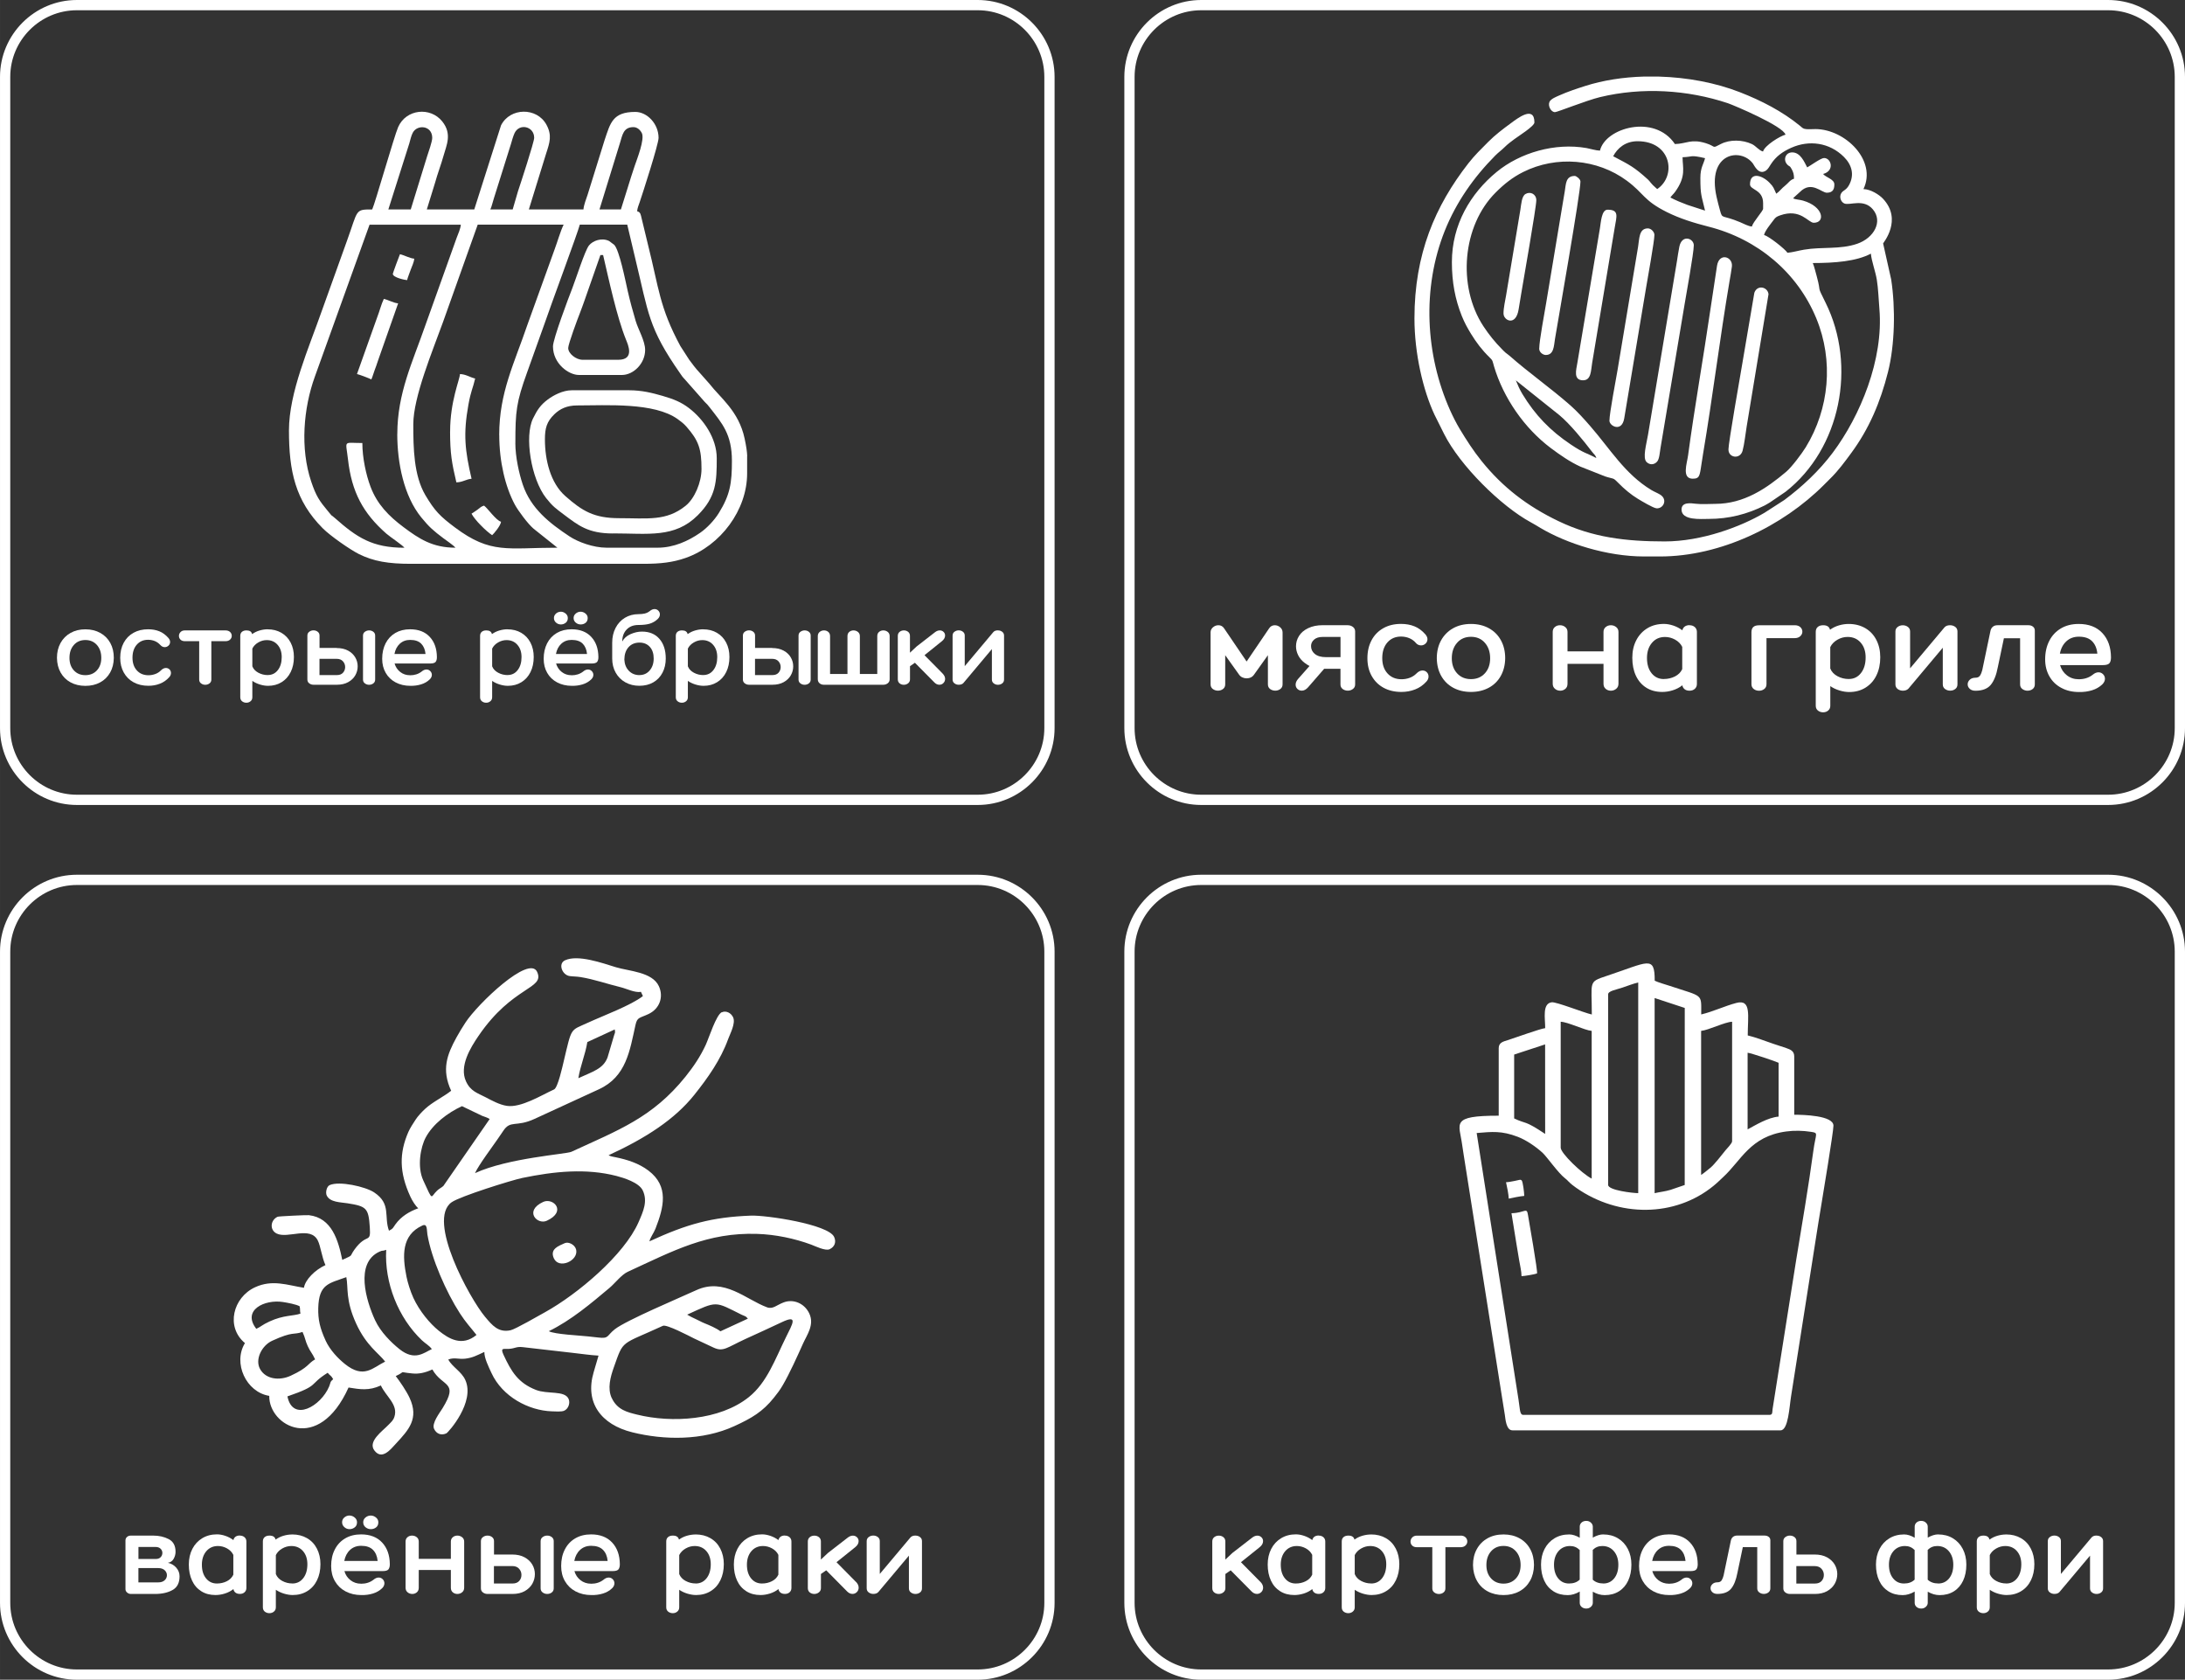 <?xml version="1.0" encoding="UTF-8"?> <svg xmlns="http://www.w3.org/2000/svg" xmlns:xlink="http://www.w3.org/1999/xlink" xmlns:xodm="http://www.corel.com/coreldraw/odm/2003" xml:space="preserve" width="42.666mm" height="32.796mm" version="1.1" style="shape-rendering:geometricPrecision; text-rendering:geometricPrecision; image-rendering:optimizeQuality; fill-rule:evenodd; clip-rule:evenodd" viewBox="0 0 528.73 406.42"><rect x="0" y="0" width="528.73" height="406.42" fill="#333333" stroke="none"/> <defs> <style type="text/css"> .str0 {stroke:white;stroke-width:2.48;stroke-miterlimit:22.926} .fil1 {fill:none} .fil2 {fill:white} .fil0 {fill:white;fill-rule:nonzero} </style> </defs> <g id="Слой_x0020_1">  <path class="fil0" d="M20.66 152.27c1.36,0 2.56,0.29 3.61,0.87 1.04,0.58 1.85,1.39 2.42,2.43 0.57,1.04 0.85,2.24 0.85,3.61 -0.02,1.34 -0.31,2.53 -0.89,3.55 -0.58,1.02 -1.38,1.82 -2.42,2.38 -1.03,0.56 -2.22,0.84 -3.57,0.84 -1.34,0 -2.53,-0.28 -3.57,-0.84 -1.03,-0.56 -1.84,-1.35 -2.42,-2.38 -0.58,-1.03 -0.87,-2.21 -0.89,-3.55 0,-1.36 0.29,-2.56 0.87,-3.61 0.58,-1.04 1.38,-1.85 2.42,-2.43 1.03,-0.58 2.23,-0.87 3.59,-0.87zm0 11.09c1.15,0 2.08,-0.39 2.79,-1.16 0.71,-0.78 1.06,-1.78 1.06,-3.02 0,-1.28 -0.35,-2.31 -1.06,-3.12 -0.71,-0.8 -1.64,-1.2 -2.79,-1.2 -1.15,0 -2.09,0.4 -2.79,1.2 -0.71,0.8 -1.06,1.84 -1.06,3.12 0,1.24 0.35,2.25 1.06,3.02 0.71,0.78 1.64,1.16 2.79,1.16z"></path> <path id="_1" class="fil0" d="M38.8 156.07c-0.38,-0.43 -0.83,-0.75 -1.34,-0.96 -0.52,-0.21 -1.06,-0.31 -1.63,-0.31 -1.14,0 -2.05,0.4 -2.74,1.19 -0.69,0.79 -1.03,1.84 -1.03,3.15 0,1.28 0.35,2.3 1.06,3.08 0.71,0.78 1.65,1.16 2.82,1.16 0.55,0 1.09,-0.1 1.62,-0.29 0.53,-0.19 0.99,-0.48 1.38,-0.88 0.4,-0.4 0.8,-0.59 1.21,-0.59 0.34,0 0.63,0.12 0.87,0.35 0.23,0.23 0.35,0.52 0.35,0.87 0,0.38 -0.15,0.72 -0.44,1.03 -0.64,0.71 -1.39,1.23 -2.25,1.56 -0.86,0.34 -1.78,0.5 -2.77,0.5 -1.36,0 -2.55,-0.28 -3.58,-0.84 -1.02,-0.56 -1.82,-1.35 -2.39,-2.38 -0.57,-1.03 -0.85,-2.21 -0.85,-3.55 0,-1.38 0.28,-2.59 0.84,-3.63 0.56,-1.04 1.35,-1.85 2.37,-2.42 1.02,-0.57 2.2,-0.85 3.54,-0.85 1,0 1.9,0.16 2.7,0.48 0.8,0.32 1.54,0.86 2.21,1.62 0.28,0.33 0.41,0.65 0.41,0.96 0,0.36 -0.13,0.66 -0.39,0.9 -0.26,0.24 -0.56,0.36 -0.9,0.36 -0.41,0 -0.77,-0.17 -1.06,-0.52z"></path> <path id="_2" class="fil0" d="M54.55 152.53c0.48,0 0.86,0.13 1.13,0.39 0.27,0.26 0.4,0.57 0.4,0.93 0,0.34 -0.13,0.65 -0.4,0.9 -0.27,0.26 -0.64,0.39 -1.13,0.39l-3.41 0 0 9.28c0,0.4 -0.15,0.71 -0.44,0.93 -0.29,0.22 -0.64,0.34 -1.03,0.34 -0.38,0 -0.72,-0.11 -1.02,-0.34 -0.3,-0.22 -0.45,-0.53 -0.45,-0.93l0 -9.28 -3.46 0c-0.47,0 -0.82,-0.13 -1.07,-0.38 -0.25,-0.25 -0.37,-0.55 -0.37,-0.89 0,-0.36 0.13,-0.68 0.39,-0.94 0.26,-0.27 0.61,-0.4 1.06,-0.4l9.82 0z"></path> <path id="_3" class="fil0" d="M64.76 152.27c1.26,0 2.37,0.28 3.33,0.84 0.96,0.56 1.71,1.35 2.24,2.37 0.53,1.02 0.79,2.18 0.79,3.49 0,1.38 -0.26,2.59 -0.78,3.64 -0.52,1.05 -1.25,1.87 -2.2,2.45 -0.95,0.59 -2.04,0.88 -3.28,0.88 -0.6,0 -1.25,-0.1 -1.94,-0.31 -0.69,-0.21 -1.31,-0.5 -1.86,-0.88l0 3.96c0,0.4 -0.14,0.72 -0.43,0.96 -0.29,0.24 -0.62,0.36 -1.02,0.36 -0.4,0 -0.74,-0.12 -1.03,-0.35 -0.29,-0.23 -0.44,-0.56 -0.44,-0.97l0 -14.86c0,-0.41 0.13,-0.74 0.4,-0.97 0.27,-0.23 0.63,-0.35 1.1,-0.35 0.78,0 1.23,0.3 1.37,0.9 0.55,-0.4 1.15,-0.69 1.81,-0.88 0.66,-0.19 1.3,-0.29 1.94,-0.29zm0.03 11.06c1.02,0 1.84,-0.4 2.45,-1.2 0.62,-0.8 0.93,-1.85 0.93,-3.14 0,-1.22 -0.33,-2.21 -1,-2.97 -0.66,-0.76 -1.54,-1.14 -2.62,-1.14 -0.71,0 -1.39,0.18 -2.04,0.56 -0.65,0.37 -1.14,0.87 -1.45,1.49l0 4.29c0.26,0.66 0.74,1.17 1.45,1.55 0.71,0.38 1.46,0.57 2.28,0.57z"></path> <path id="_4" class="fil0" d="M81.46 156.8c1.09,0 2.01,0.21 2.78,0.63 0.77,0.42 1.34,0.97 1.73,1.64 0.39,0.67 0.58,1.39 0.58,2.15 0,0.78 -0.19,1.5 -0.58,2.18 -0.39,0.68 -0.96,1.23 -1.72,1.65 -0.76,0.42 -1.67,0.63 -2.74,0.63l-5.66 0c-0.38,0 -0.72,-0.11 -1.02,-0.34 -0.3,-0.22 -0.45,-0.53 -0.45,-0.93l0 -10.62c0,-0.4 0.15,-0.71 0.45,-0.93 0.3,-0.22 0.64,-0.34 1.02,-0.34 0.4,0 0.74,0.11 1.03,0.34 0.29,0.22 0.44,0.53 0.44,0.9l0 3.02 4.14 0zm6.38 -3c0,-0.4 0.15,-0.71 0.45,-0.93 0.3,-0.22 0.64,-0.34 1.02,-0.34 0.4,0 0.74,0.11 1.03,0.34 0.29,0.22 0.44,0.53 0.44,0.9l0 10.65c0,0.4 -0.15,0.71 -0.44,0.93 -0.29,0.22 -0.64,0.34 -1.03,0.34 -0.38,0 -0.72,-0.11 -1.02,-0.34 -0.3,-0.22 -0.45,-0.53 -0.45,-0.93l0 -10.62zm-6.31 9.54c0.64,0 1.13,-0.19 1.47,-0.57 0.34,-0.38 0.52,-0.84 0.52,-1.37 0,-0.53 -0.18,-1 -0.54,-1.4 -0.36,-0.4 -0.87,-0.59 -1.53,-0.59l-4.14 0 0 3.93 4.21 0z"></path> <path id="_5" class="fil0" d="M99.22 163.39c1.1,0 2.04,-0.3 2.82,-0.91 0.38,-0.33 0.77,-0.49 1.16,-0.49 0.36,0 0.67,0.13 0.92,0.39 0.25,0.26 0.38,0.56 0.38,0.9 0,0.4 -0.17,0.77 -0.52,1.11 -0.57,0.55 -1.26,0.95 -2.08,1.2 -0.82,0.25 -1.69,0.37 -2.6,0.35 -1.34,0 -2.53,-0.28 -3.57,-0.83 -1.03,-0.55 -1.84,-1.32 -2.4,-2.31 -0.57,-0.99 -0.85,-2.12 -0.85,-3.4 0,-1.41 0.28,-2.66 0.83,-3.74 0.55,-1.08 1.34,-1.91 2.35,-2.51 1.02,-0.59 2.21,-0.89 3.57,-0.89 2.03,0 3.62,0.61 4.76,1.84 1.14,1.22 1.71,2.85 1.73,4.89 0,0.52 -0.1,0.9 -0.31,1.16 -0.21,0.26 -0.65,0.39 -1.32,0.39l-8.61 0c0.24,0.84 0.7,1.53 1.37,2.05 0.67,0.53 1.46,0.79 2.38,0.79zm0.03 -8.56c-1,0 -1.84,0.31 -2.51,0.93 -0.67,0.62 -1.1,1.45 -1.29,2.48l7.52 0c-0.1,-1.07 -0.46,-1.9 -1.06,-2.51 -0.6,-0.6 -1.49,-0.9 -2.66,-0.9z"></path> <path id="_6" class="fil0" d="M122.79 152.27c1.26,0 2.37,0.28 3.33,0.84 0.96,0.56 1.71,1.35 2.24,2.37 0.53,1.02 0.79,2.18 0.79,3.49 0,1.38 -0.26,2.59 -0.78,3.64 -0.52,1.05 -1.25,1.87 -2.2,2.45 -0.95,0.59 -2.04,0.88 -3.28,0.88 -0.6,0 -1.25,-0.1 -1.94,-0.31 -0.69,-0.21 -1.31,-0.5 -1.86,-0.88l0 3.96c0,0.4 -0.14,0.72 -0.43,0.96 -0.29,0.24 -0.62,0.36 -1.02,0.36 -0.4,0 -0.74,-0.12 -1.03,-0.35 -0.29,-0.23 -0.44,-0.56 -0.44,-0.97l0 -14.86c0,-0.41 0.13,-0.74 0.4,-0.97 0.27,-0.23 0.63,-0.35 1.1,-0.35 0.78,0 1.23,0.3 1.37,0.9 0.55,-0.4 1.15,-0.69 1.81,-0.88 0.66,-0.19 1.3,-0.29 1.94,-0.29zm0.03 11.06c1.02,0 1.84,-0.4 2.45,-1.2 0.62,-0.8 0.93,-1.85 0.93,-3.14 0,-1.22 -0.33,-2.21 -1,-2.97 -0.66,-0.76 -1.54,-1.14 -2.62,-1.14 -0.71,0 -1.39,0.18 -2.04,0.56 -0.65,0.37 -1.14,0.87 -1.45,1.49l0 4.29c0.26,0.66 0.74,1.17 1.45,1.55 0.71,0.38 1.46,0.57 2.28,0.57z"></path> <path id="_7" class="fil0" d="M138.3 163.39c1.1,0 2.04,-0.3 2.82,-0.91 0.38,-0.33 0.77,-0.49 1.16,-0.49 0.36,0 0.67,0.13 0.92,0.39 0.25,0.26 0.38,0.56 0.38,0.9 0,0.4 -0.17,0.77 -0.52,1.11 -0.57,0.55 -1.26,0.95 -2.08,1.2 -0.82,0.25 -1.69,0.37 -2.6,0.35 -1.34,0 -2.53,-0.28 -3.57,-0.83 -1.03,-0.55 -1.84,-1.32 -2.4,-2.31 -0.57,-0.99 -0.85,-2.12 -0.85,-3.4 0,-1.41 0.28,-2.66 0.83,-3.74 0.55,-1.08 1.34,-1.91 2.35,-2.51 1.02,-0.59 2.21,-0.89 3.57,-0.89 2.03,0 3.62,0.61 4.76,1.84 1.14,1.22 1.71,2.85 1.73,4.89 0,0.52 -0.1,0.9 -0.31,1.16 -0.21,0.26 -0.65,0.39 -1.32,0.39l-8.61 0c0.24,0.84 0.7,1.53 1.37,2.05 0.67,0.53 1.46,0.79 2.38,0.79zm0.03 -8.56c-1,0 -1.84,0.31 -2.51,0.93 -0.67,0.62 -1.1,1.45 -1.29,2.48l7.52 0c-0.1,-1.07 -0.46,-1.9 -1.06,-2.51 -0.6,-0.6 -1.49,-0.9 -2.66,-0.9zm-2.61 -6.82c0.41,0 0.8,0.15 1.15,0.44 0.35,0.29 0.53,0.65 0.53,1.09 0,0.5 -0.17,0.88 -0.52,1.15 -0.34,0.27 -0.73,0.4 -1.16,0.4 -0.45,0 -0.84,-0.15 -1.18,-0.45 -0.34,-0.3 -0.5,-0.67 -0.5,-1.1 0,-0.43 0.17,-0.79 0.5,-1.09 0.34,-0.29 0.73,-0.44 1.18,-0.44zm4.78 0c0.43,0 0.82,0.15 1.18,0.44 0.35,0.29 0.53,0.65 0.53,1.09 0,0.5 -0.17,0.88 -0.5,1.15 -0.34,0.27 -0.74,0.4 -1.2,0.4 -0.45,0 -0.85,-0.15 -1.19,-0.44 -0.34,-0.29 -0.52,-0.66 -0.52,-1.11 0,-0.43 0.17,-0.79 0.52,-1.09 0.34,-0.29 0.74,-0.44 1.19,-0.44z"></path> <path id="_8" class="fil0" d="M155.36 152.82c1.79,0 3.2,0.59 4.21,1.76 1.02,1.17 1.53,2.76 1.53,4.76 0,1.28 -0.26,2.41 -0.78,3.41 -0.52,1 -1.26,1.78 -2.22,2.34 -0.97,0.56 -2.09,0.84 -3.39,0.84 -1.26,0 -2.39,-0.28 -3.39,-0.84 -1,-0.56 -1.78,-1.34 -2.34,-2.34 -0.56,-1 -0.84,-2.14 -0.84,-3.41l0 -3.83c0,-1.33 0.27,-2.52 0.81,-3.57 0.54,-1.05 1.3,-1.87 2.26,-2.46 0.97,-0.58 2.06,-0.88 3.28,-0.88 0.57,0 1.07,-0.05 1.51,-0.15 0.44,-0.1 0.85,-0.3 1.23,-0.59 0.38,-0.33 0.77,-0.49 1.16,-0.49 0.36,0 0.67,0.13 0.92,0.39 0.25,0.26 0.37,0.56 0.37,0.9 0,0.4 -0.17,0.77 -0.52,1.11 -0.59,0.55 -1.24,0.93 -1.95,1.14 -0.72,0.21 -1.62,0.31 -2.73,0.31 -1.21,0 -2.16,0.37 -2.86,1.11 -0.7,0.74 -1.05,1.71 -1.05,2.89 0.41,-0.78 1.08,-1.37 2,-1.78 0.92,-0.41 1.84,-0.62 2.75,-0.62zm-0.62 10.52c1.02,0 1.84,-0.38 2.48,-1.13 0.64,-0.75 0.96,-1.71 0.96,-2.88 0,-1.19 -0.31,-2.13 -0.94,-2.82 -0.63,-0.69 -1.46,-1.03 -2.49,-1.03 -1.1,0 -1.99,0.37 -2.65,1.1 -0.66,0.73 -1,1.73 -1.02,2.99 0.05,1.12 0.41,2.03 1.09,2.73 0.67,0.7 1.53,1.05 2.59,1.05z"></path> <path id="_9" class="fil0" d="M170.15 152.27c1.26,0 2.37,0.28 3.33,0.84 0.96,0.56 1.71,1.35 2.24,2.37 0.53,1.02 0.79,2.18 0.79,3.49 0,1.38 -0.26,2.59 -0.78,3.64 -0.52,1.05 -1.25,1.87 -2.2,2.45 -0.95,0.59 -2.04,0.88 -3.28,0.88 -0.6,0 -1.25,-0.1 -1.94,-0.31 -0.69,-0.21 -1.31,-0.5 -1.86,-0.88l0 3.96c0,0.4 -0.14,0.72 -0.43,0.96 -0.29,0.24 -0.62,0.36 -1.02,0.36 -0.4,0 -0.74,-0.12 -1.03,-0.35 -0.29,-0.23 -0.44,-0.56 -0.44,-0.97l0 -14.86c0,-0.41 0.13,-0.74 0.4,-0.97 0.27,-0.23 0.63,-0.35 1.1,-0.35 0.78,0 1.23,0.3 1.37,0.9 0.55,-0.4 1.15,-0.69 1.81,-0.88 0.66,-0.19 1.3,-0.29 1.94,-0.29zm0.03 11.06c1.02,0 1.84,-0.4 2.45,-1.2 0.62,-0.8 0.93,-1.85 0.93,-3.14 0,-1.22 -0.33,-2.21 -1,-2.97 -0.66,-0.76 -1.54,-1.14 -2.62,-1.14 -0.71,0 -1.39,0.18 -2.04,0.56 -0.65,0.37 -1.14,0.87 -1.45,1.49l0 4.29c0.26,0.66 0.74,1.17 1.45,1.55 0.71,0.38 1.46,0.57 2.28,0.57z"></path> <path id="_10" class="fil0" d="M186.85 156.8c1.09,0 2.01,0.21 2.78,0.63 0.77,0.42 1.34,0.97 1.73,1.64 0.39,0.67 0.58,1.39 0.58,2.15 0,0.78 -0.19,1.5 -0.58,2.18 -0.39,0.68 -0.96,1.23 -1.72,1.65 -0.76,0.42 -1.67,0.63 -2.74,0.63l-5.66 0c-0.38,0 -0.72,-0.11 -1.02,-0.34 -0.3,-0.22 -0.45,-0.53 -0.45,-0.93l0 -10.62c0,-0.4 0.15,-0.71 0.45,-0.93 0.3,-0.22 0.64,-0.34 1.02,-0.34 0.4,0 0.74,0.11 1.03,0.34 0.29,0.22 0.44,0.53 0.44,0.9l0 3.02 4.14 0zm6.38 -3c0,-0.4 0.15,-0.71 0.45,-0.93 0.3,-0.22 0.64,-0.34 1.02,-0.34 0.4,0 0.74,0.11 1.03,0.34 0.29,0.22 0.44,0.53 0.44,0.9l0 10.65c0,0.4 -0.15,0.71 -0.44,0.93 -0.29,0.22 -0.64,0.34 -1.03,0.34 -0.38,0 -0.72,-0.11 -1.02,-0.34 -0.3,-0.22 -0.45,-0.53 -0.45,-0.93l0 -10.62zm-6.31 9.54c0.64,0 1.13,-0.19 1.47,-0.57 0.34,-0.38 0.52,-0.84 0.52,-1.37 0,-0.53 -0.18,-1 -0.54,-1.4 -0.36,-0.4 -0.87,-0.59 -1.53,-0.59l-4.14 0 0 3.93 4.21 0z"></path> <path id="_11" class="fil0" d="M213.76 152.53c0.4,0 0.75,0.13 1.06,0.37 0.31,0.25 0.46,0.59 0.46,1.02l0 10.42c0,0.41 -0.15,0.74 -0.46,0.98 -0.31,0.24 -0.66,0.36 -1.06,0.36l-14.42 0c-0.4,0 -0.74,-0.12 -1.02,-0.36 -0.29,-0.24 -0.43,-0.57 -0.43,-0.98l0 -10.42c0,-0.43 0.15,-0.77 0.45,-1.02 0.3,-0.25 0.66,-0.37 1.07,-0.37 0.38,0 0.72,0.12 1.01,0.36 0.29,0.24 0.44,0.59 0.44,1.03l0 9.15 4.21 0 0 -9.15c0,-0.45 0.15,-0.79 0.44,-1.03 0.29,-0.24 0.64,-0.36 1.03,-0.36 0.4,0 0.75,0.13 1.06,0.37 0.31,0.25 0.47,0.59 0.47,1.02l0 9.15 4.21 0 0 -9.15c0,-0.45 0.15,-0.79 0.44,-1.03 0.29,-0.24 0.64,-0.36 1.03,-0.36z"></path> <path id="_12" class="fil0" d="M228.05 162.92c0.43,0.43 0.65,0.88 0.65,1.34 0,0.4 -0.14,0.73 -0.41,1.01 -0.28,0.28 -0.6,0.41 -0.98,0.41 -0.43,0 -0.83,-0.18 -1.19,-0.54l-4.73 -4.78 -1.19 0.83 0 3.18c0,0.4 -0.15,0.72 -0.45,0.96 -0.3,0.24 -0.65,0.36 -1.05,0.36 -0.4,0 -0.74,-0.12 -1.02,-0.35 -0.28,-0.23 -0.43,-0.56 -0.43,-0.97l0 -10.52c0,-0.41 0.15,-0.74 0.44,-0.97 0.29,-0.23 0.64,-0.35 1.03,-0.35 0.4,0 0.74,0.12 1.03,0.35 0.29,0.23 0.44,0.56 0.44,0.97l0 4.08 1.6 -1.5 4.5 -3.49c0.38,-0.28 0.75,-0.41 1.11,-0.41 0.36,0 0.67,0.12 0.92,0.36 0.25,0.24 0.37,0.53 0.37,0.88 0,0.5 -0.26,0.96 -0.77,1.37l-4.21 3.39 4.34 4.39z"></path> <path id="_13" class="fil0" d="M241.49 152.53c0.4,0 0.74,0.11 1.03,0.34 0.29,0.22 0.44,0.53 0.44,0.9l0 10.65c0,0.4 -0.15,0.71 -0.44,0.93 -0.29,0.22 -0.64,0.34 -1.03,0.34 -0.38,0 -0.72,-0.11 -1.02,-0.34 -0.3,-0.22 -0.45,-0.53 -0.45,-0.93l0 -7.37 -6.9 8.22c-0.26,0.28 -0.64,0.41 -1.14,0.41 -0.38,0 -0.72,-0.11 -1.02,-0.34 -0.3,-0.22 -0.45,-0.53 -0.45,-0.93l0 -10.62c0,-0.4 0.15,-0.71 0.45,-0.93 0.3,-0.22 0.64,-0.34 1.02,-0.34 0.4,0 0.74,0.11 1.03,0.34 0.29,0.22 0.44,0.53 0.44,0.9l0 7.42 6.9 -8.22c0.24,-0.29 0.62,-0.44 1.14,-0.44z"></path> <path class="fil1 str0" d="M18.6 1.24l217.99 0c9.56,0 17.36,7.8 17.36,17.36l0 157.57c0,9.56 -7.8,17.36 -17.36,17.36l-217.99 0c-9.56,0 -17.36,-7.8 -17.36,-17.36l0 -157.57c0,-9.56 7.8,-17.36 17.36,-17.36zm272.07 0l219.46 0c9.56,0 17.36,7.8 17.36,17.36l0 157.57c0,9.56 -7.8,17.36 -17.36,17.36l-219.46 0c-9.56,0 -17.36,-7.8 -17.36,-17.36l0 -157.57c0,-9.56 7.8,-17.36 17.36,-17.36zm236.82 229.01l0 157.57c0,9.56 -7.8,17.36 -17.36,17.36l-219.46 0c-9.56,0 -17.36,-7.8 -17.36,-17.36l0 -157.57c0,-9.56 7.8,-17.36 17.36,-17.36l219.46 0c9.56,0 17.36,7.8 17.36,17.36zm-290.9 174.93l-217.99 0c-9.56,0 -17.36,-7.8 -17.36,-17.36l0 -157.57c0,-9.56 7.8,-17.36 17.36,-17.36l217.99 0c9.56,0 17.36,7.8 17.36,17.36l0 157.57c0,9.56 -7.8,17.36 -17.36,17.36z"></path> <path class="fil0" d="M43.45 381.4c0,1.57 -0.56,2.68 -1.69,3.31 -1.13,0.64 -2.54,0.96 -4.24,0.96l-5.85 0c-0.35,0 -0.66,-0.12 -0.92,-0.35 -0.26,-0.23 -0.39,-0.5 -0.39,-0.82l0 -11.79c0,-0.33 0.13,-0.61 0.37,-0.83 0.25,-0.22 0.56,-0.33 0.93,-0.33l5.41 0c1.42,0 2.68,0.29 3.77,0.86 1.09,0.57 1.64,1.59 1.64,3.05 0,0.59 -0.15,1.16 -0.46,1.71 -0.31,0.55 -0.77,0.86 -1.4,0.96 0.83,0.18 1.51,0.58 2.04,1.19 0.53,0.61 0.79,1.3 0.79,2.08zm-5.77 -4.19c0.52,0 0.91,-0.14 1.19,-0.43 0.28,-0.29 0.42,-0.63 0.42,-1.04 0,-0.39 -0.14,-0.72 -0.43,-1.01 -0.29,-0.29 -0.7,-0.43 -1.23,-0.43l-4.13 0 0 2.91 4.19 0zm-4.19 5.66l4.8 0c0.67,0 1.18,-0.17 1.55,-0.51 0.37,-0.34 0.55,-0.75 0.55,-1.23 0,-0.46 -0.18,-0.86 -0.55,-1.21 -0.37,-0.34 -0.89,-0.51 -1.55,-0.51l-4.8 0 0 3.47z"></path> <path id="_1_85" class="fil0" d="M58.04 371.55c0.46,0 0.84,0.13 1.14,0.4 0.3,0.27 0.44,0.61 0.44,1.04l0 11.23c0,0.43 -0.15,0.77 -0.44,1.04 -0.29,0.27 -0.67,0.4 -1.14,0.4 -0.44,0 -0.8,-0.11 -1.07,-0.32 -0.27,-0.21 -0.43,-0.5 -0.49,-0.85 -0.61,0.48 -1.3,0.84 -2.07,1.08 -0.77,0.24 -1.52,0.36 -2.26,0.36 -1.33,0 -2.48,-0.3 -3.45,-0.92 -0.97,-0.61 -1.72,-1.47 -2.23,-2.58 -0.52,-1.11 -0.78,-2.4 -0.78,-3.88 0,-1.42 0.29,-2.69 0.86,-3.79 0.57,-1.1 1.37,-1.96 2.4,-2.58 1.03,-0.62 2.21,-0.93 3.56,-0.93 0.63,0 1.3,0.12 2.01,0.36 0.71,0.24 1.36,0.58 1.96,1.03 0.07,-0.35 0.25,-0.62 0.51,-0.82 0.27,-0.19 0.61,-0.29 1.04,-0.29zm-5.55 11.59c0.87,0 1.67,-0.18 2.4,-0.55 0.73,-0.37 1.25,-0.9 1.57,-1.58l0 -4.8c-0.33,-0.67 -0.85,-1.19 -1.54,-1.57 -0.69,-0.38 -1.42,-0.57 -2.18,-0.57 -1.16,0 -2.1,0.42 -2.82,1.26 -0.71,0.84 -1.07,1.93 -1.07,3.26 0,1.37 0.33,2.47 1,3.3 0.67,0.83 1.54,1.25 2.63,1.25z"></path> <path id="_2_86" class="fil0" d="M70.71 371.27c1.35,0 2.54,0.3 3.58,0.9 1.04,0.6 1.84,1.45 2.4,2.54 0.56,1.09 0.85,2.34 0.85,3.74 0,1.48 -0.28,2.78 -0.83,3.91 -0.55,1.13 -1.34,2.01 -2.36,2.63 -1.02,0.63 -2.19,0.94 -3.52,0.94 -0.65,0 -1.34,-0.11 -2.08,-0.33 -0.74,-0.22 -1.41,-0.54 -2,-0.94l0 4.24c0,0.43 -0.15,0.77 -0.46,1.03 -0.3,0.26 -0.67,0.39 -1.1,0.39 -0.43,0 -0.8,-0.13 -1.11,-0.37 -0.31,-0.25 -0.47,-0.6 -0.47,-1.04l0 -15.95c0,-0.44 0.14,-0.79 0.43,-1.04 0.29,-0.25 0.68,-0.37 1.18,-0.37 0.83,0 1.32,0.32 1.47,0.97 0.59,-0.43 1.24,-0.74 1.94,-0.94 0.7,-0.2 1.4,-0.3 2.08,-0.3zm0.03 11.87c1.09,0 1.97,-0.43 2.64,-1.29 0.67,-0.86 1,-1.98 1,-3.37 0,-1.31 -0.36,-2.38 -1.07,-3.19 -0.71,-0.81 -1.65,-1.22 -2.82,-1.22 -0.76,0 -1.49,0.2 -2.19,0.6 -0.7,0.4 -1.22,0.93 -1.55,1.59l0 4.6c0.28,0.7 0.8,1.26 1.55,1.66 0.76,0.41 1.57,0.61 2.44,0.61z"></path> <path id="_3_87" class="fil0" d="M87.36 383.2c1.18,0 2.19,-0.32 3.02,-0.97 0.41,-0.35 0.82,-0.53 1.25,-0.53 0.39,0 0.72,0.14 0.99,0.42 0.27,0.28 0.4,0.6 0.4,0.97 0,0.43 -0.18,0.82 -0.55,1.19 -0.61,0.59 -1.35,1.02 -2.23,1.29 -0.88,0.27 -1.81,0.39 -2.79,0.37 -1.44,0 -2.72,-0.3 -3.83,-0.89 -1.11,-0.59 -1.97,-1.42 -2.58,-2.48 -0.61,-1.06 -0.91,-2.28 -0.91,-3.65 0,-1.52 0.29,-2.85 0.89,-4.01 0.59,-1.16 1.43,-2.05 2.52,-2.69 1.09,-0.64 2.37,-0.96 3.83,-0.96 2.18,0 3.88,0.66 5.1,1.97 1.22,1.31 1.84,3.06 1.86,5.24 0,0.56 -0.11,0.97 -0.33,1.25 -0.22,0.28 -0.69,0.42 -1.42,0.42l-9.24 0c0.26,0.91 0.75,1.64 1.47,2.2 0.72,0.56 1.57,0.85 2.55,0.85zm0.03 -9.18c-1.07,0 -1.97,0.33 -2.69,1 -0.72,0.67 -1.18,1.55 -1.39,2.66l8.07 0c-0.11,-1.15 -0.49,-2.04 -1.14,-2.69 -0.65,-0.65 -1.6,-0.97 -2.86,-0.97zm-2.8 -7.32c0.44,0 0.86,0.16 1.23,0.47 0.38,0.31 0.57,0.7 0.57,1.16 0,0.54 -0.18,0.95 -0.56,1.23 -0.37,0.29 -0.79,0.43 -1.25,0.43 -0.48,0 -0.9,-0.16 -1.26,-0.49 -0.36,-0.32 -0.54,-0.72 -0.54,-1.18 0,-0.46 0.18,-0.85 0.54,-1.16 0.36,-0.31 0.78,-0.47 1.26,-0.47zm5.13 0c0.46,0 0.88,0.16 1.26,0.47 0.38,0.31 0.57,0.7 0.57,1.16 0,0.54 -0.18,0.95 -0.54,1.23 -0.36,0.29 -0.79,0.43 -1.29,0.43 -0.48,0 -0.91,-0.16 -1.28,-0.47 -0.37,-0.31 -0.55,-0.71 -0.55,-1.19 0,-0.46 0.18,-0.85 0.55,-1.16 0.37,-0.31 0.8,-0.47 1.28,-0.47z"></path> <path id="_4_88" class="fil0" d="M110.68 371.55c0.43,0 0.8,0.13 1.14,0.39 0.33,0.26 0.5,0.61 0.5,1.05l0 11.18c0,0.46 -0.17,0.83 -0.5,1.1 -0.33,0.27 -0.71,0.4 -1.14,0.4 -0.43,0 -0.8,-0.13 -1.11,-0.39 -0.31,-0.26 -0.47,-0.63 -0.47,-1.11l0 -4.3 -7.77 0 0 4.3c0,0.48 -0.16,0.85 -0.47,1.11 -0.31,0.26 -0.68,0.39 -1.08,0.39 -0.44,0 -0.83,-0.13 -1.15,-0.4 -0.32,-0.27 -0.49,-0.63 -0.49,-1.1l0 -11.18c0,-0.44 0.15,-0.79 0.46,-1.05 0.3,-0.26 0.67,-0.39 1.1,-0.39 0.44,0 0.83,0.13 1.15,0.39 0.32,0.26 0.48,0.61 0.48,1.05l0 4.19 7.77 0 0 -4.19c0,-0.44 0.16,-0.79 0.47,-1.05 0.31,-0.26 0.68,-0.39 1.11,-0.39z"></path> <path id="_5_89" class="fil0" d="M123.97 376.13c1.16,0 2.16,0.23 2.98,0.68 0.82,0.45 1.44,1.04 1.86,1.76 0.42,0.72 0.62,1.49 0.62,2.3 0,0.83 -0.21,1.61 -0.62,2.34 -0.42,0.73 -1.03,1.32 -1.84,1.78 -0.81,0.45 -1.79,0.68 -2.94,0.68l-6.07 0c-0.41,0 -0.77,-0.12 -1.1,-0.36 -0.32,-0.24 -0.49,-0.57 -0.49,-1l0 -11.4c0,-0.43 0.16,-0.76 0.49,-1 0.32,-0.24 0.69,-0.36 1.1,-0.36 0.43,0 0.8,0.12 1.11,0.36 0.31,0.24 0.47,0.56 0.47,0.97l0 3.25 4.44 0zm6.85 -3.22c0,-0.43 0.16,-0.76 0.49,-1 0.32,-0.24 0.69,-0.36 1.1,-0.36 0.43,0 0.8,0.12 1.11,0.36 0.31,0.24 0.47,0.56 0.47,0.97l0 11.43c0,0.43 -0.16,0.76 -0.47,1 -0.31,0.24 -0.68,0.36 -1.11,0.36 -0.41,0 -0.77,-0.12 -1.1,-0.36 -0.32,-0.24 -0.49,-0.57 -0.49,-1l0 -11.4zm-6.77 10.23c0.68,0 1.21,-0.2 1.58,-0.61 0.37,-0.41 0.55,-0.9 0.55,-1.47 0,-0.57 -0.19,-1.07 -0.58,-1.5 -0.39,-0.43 -0.93,-0.64 -1.64,-0.64l-4.44 0 0 4.22 4.52 0z"></path> <path id="_6_90" class="fil0" d="M143.02 383.2c1.18,0 2.19,-0.32 3.02,-0.97 0.41,-0.35 0.82,-0.53 1.25,-0.53 0.39,0 0.72,0.14 0.99,0.42 0.27,0.28 0.4,0.6 0.4,0.97 0,0.43 -0.18,0.82 -0.55,1.19 -0.61,0.59 -1.35,1.02 -2.23,1.29 -0.88,0.27 -1.81,0.39 -2.79,0.37 -1.44,0 -2.72,-0.3 -3.83,-0.89 -1.11,-0.59 -1.97,-1.42 -2.58,-2.48 -0.61,-1.06 -0.91,-2.28 -0.91,-3.65 0,-1.52 0.29,-2.85 0.89,-4.01 0.59,-1.16 1.43,-2.05 2.52,-2.69 1.09,-0.64 2.37,-0.96 3.83,-0.96 2.18,0 3.88,0.66 5.1,1.97 1.22,1.31 1.84,3.06 1.86,5.24 0,0.56 -0.11,0.97 -0.33,1.25 -0.22,0.28 -0.69,0.42 -1.42,0.42l-9.24 0c0.26,0.91 0.75,1.64 1.47,2.2 0.72,0.56 1.57,0.85 2.55,0.85zm0.03 -9.18c-1.07,0 -1.97,0.33 -2.69,1 -0.72,0.67 -1.18,1.55 -1.39,2.66l8.07 0c-0.11,-1.15 -0.49,-2.04 -1.14,-2.69 -0.65,-0.65 -1.6,-0.97 -2.86,-0.97z"></path> <path id="_7_91" class="fil0" d="M168.32 371.27c1.35,0 2.54,0.3 3.58,0.9 1.04,0.6 1.84,1.45 2.4,2.54 0.56,1.09 0.85,2.34 0.85,3.74 0,1.48 -0.28,2.78 -0.83,3.91 -0.55,1.13 -1.34,2.01 -2.36,2.63 -1.02,0.63 -2.19,0.94 -3.52,0.94 -0.65,0 -1.34,-0.11 -2.08,-0.33 -0.74,-0.22 -1.41,-0.54 -2,-0.94l0 4.24c0,0.43 -0.15,0.77 -0.46,1.03 -0.3,0.26 -0.67,0.39 -1.1,0.39 -0.43,0 -0.8,-0.13 -1.11,-0.37 -0.31,-0.25 -0.47,-0.6 -0.47,-1.04l0 -15.95c0,-0.44 0.14,-0.79 0.43,-1.04 0.29,-0.25 0.68,-0.37 1.18,-0.37 0.83,0 1.32,0.32 1.47,0.97 0.59,-0.43 1.24,-0.74 1.94,-0.94 0.7,-0.2 1.4,-0.3 2.08,-0.3zm0.03 11.87c1.09,0 1.97,-0.43 2.64,-1.29 0.67,-0.86 1,-1.98 1,-3.37 0,-1.31 -0.36,-2.38 -1.07,-3.19 -0.71,-0.81 -1.65,-1.22 -2.82,-1.22 -0.76,0 -1.49,0.2 -2.19,0.6 -0.7,0.4 -1.22,0.93 -1.55,1.59l0 4.6c0.28,0.7 0.8,1.26 1.55,1.66 0.76,0.41 1.57,0.61 2.44,0.61z"></path> <path id="_8_92" class="fil0" d="M189.93 371.55c0.46,0 0.84,0.13 1.14,0.4 0.3,0.27 0.44,0.61 0.44,1.04l0 11.23c0,0.43 -0.15,0.77 -0.44,1.04 -0.29,0.27 -0.67,0.4 -1.14,0.4 -0.44,0 -0.8,-0.11 -1.07,-0.32 -0.27,-0.21 -0.43,-0.5 -0.49,-0.85 -0.61,0.48 -1.3,0.84 -2.07,1.08 -0.77,0.24 -1.52,0.36 -2.26,0.36 -1.33,0 -2.48,-0.3 -3.45,-0.92 -0.97,-0.61 -1.72,-1.47 -2.23,-2.58 -0.52,-1.11 -0.78,-2.4 -0.78,-3.88 0,-1.42 0.29,-2.69 0.86,-3.79 0.57,-1.1 1.37,-1.96 2.4,-2.58 1.03,-0.62 2.21,-0.93 3.56,-0.93 0.63,0 1.3,0.12 2.01,0.36 0.71,0.24 1.36,0.58 1.96,1.03 0.07,-0.35 0.25,-0.62 0.51,-0.82 0.27,-0.19 0.61,-0.29 1.04,-0.29zm-5.55 11.59c0.87,0 1.67,-0.18 2.4,-0.55 0.73,-0.37 1.25,-0.9 1.57,-1.58l0 -4.8c-0.33,-0.67 -0.85,-1.19 -1.54,-1.57 -0.69,-0.38 -1.42,-0.57 -2.18,-0.57 -1.16,0 -2.1,0.42 -2.82,1.26 -0.71,0.84 -1.07,1.93 -1.07,3.26 0,1.37 0.33,2.47 1,3.3 0.67,0.83 1.54,1.25 2.63,1.25z"></path> <path id="_9_93" class="fil0" d="M207.09 382.7c0.46,0.46 0.69,0.94 0.69,1.44 0,0.43 -0.15,0.79 -0.44,1.08 -0.3,0.3 -0.65,0.44 -1.05,0.44 -0.46,0 -0.89,-0.19 -1.28,-0.58l-5.08 -5.13 -1.28 0.89 0 3.41c0,0.43 -0.16,0.77 -0.49,1.03 -0.32,0.26 -0.7,0.39 -1.12,0.39 -0.43,0 -0.79,-0.13 -1.1,-0.37 -0.3,-0.25 -0.46,-0.6 -0.46,-1.04l0 -11.29c0,-0.44 0.16,-0.79 0.47,-1.04 0.31,-0.25 0.68,-0.37 1.11,-0.37 0.43,0 0.79,0.12 1.11,0.37 0.31,0.25 0.47,0.6 0.47,1.04l0 4.38 1.72 -1.61 4.83 -3.74c0.41,-0.3 0.8,-0.44 1.19,-0.44 0.39,0 0.72,0.13 0.99,0.39 0.27,0.26 0.4,0.57 0.4,0.94 0,0.54 -0.28,1.03 -0.83,1.47l-4.52 3.63 4.66 4.72z"></path> <path id="_10_94" class="fil0" d="M221.52 371.55c0.43,0 0.8,0.12 1.11,0.36 0.31,0.24 0.47,0.56 0.47,0.97l0 11.43c0,0.43 -0.16,0.76 -0.47,1 -0.31,0.24 -0.68,0.36 -1.11,0.36 -0.41,0 -0.77,-0.12 -1.1,-0.36 -0.32,-0.24 -0.48,-0.57 -0.48,-1l0 -7.91 -7.41 8.82c-0.28,0.3 -0.68,0.44 -1.22,0.44 -0.41,0 -0.77,-0.12 -1.1,-0.36 -0.32,-0.24 -0.49,-0.57 -0.49,-1l0 -11.4c0,-0.43 0.16,-0.76 0.49,-1 0.32,-0.24 0.69,-0.36 1.1,-0.36 0.43,0 0.79,0.12 1.11,0.36 0.31,0.24 0.47,0.56 0.47,0.97l0 7.96 7.41 -8.82c0.26,-0.31 0.67,-0.47 1.22,-0.47z"></path> <g id="_2650513803968"> <path class="fil2" d="M124.71 107.18c0,-7.66 0.22,-9.83 2.84,-17.08l4.28 -11.96c1.14,-3.44 8.07,-22.06 8.47,-23.79l11.48 0 1.95 8.23c3.21,13.21 3.1,16.66 10.82,27.72 0.46,0.66 0.54,0.84 1.14,1.46l4.87 5.52c0.58,0.57 0.72,0.7 1.23,1.37 2.93,3.78 5.32,6.38 5.32,12.87 0,5.37 -0.44,8.21 -3.18,12.63 -1.08,1.74 -2.85,3.62 -4.53,4.78 -2.85,1.97 -6.37,3.59 -10.27,3.59l-12.34 0c-3.24,0 -6.95,-1.39 -8.97,-2.73 -4.87,-3.22 -9.36,-6.75 -11.31,-12.51 -0.89,-2.62 -1.81,-6.73 -1.81,-10.1zm56.08 3.17l0 4.2c0,8.88 -6.45,17.49 -14.86,20.44 -3.13,1.1 -6.14,1.43 -10.26,1.43l-56.3 0c-5.34,0 -8.99,-0.59 -12.56,-2.38 -2.14,-1.08 -6.89,-4.38 -8.72,-6.22 -6.64,-6.67 -8.17,-13.85 -8.17,-23.66 0,-9.19 4.85,-20.08 7.93,-28.88l6.12 -17.05c2.72,-7.52 1.87,-7.55 6.09,-7.55 0.69,-1.43 5.34,-17.79 6.28,-19.92 1.92,-4.38 7.79,-4.98 10.68,-1.37 2.43,3.04 1.01,5.74 0.32,8.25 -0.58,2.09 -1.5,4.5 -2.07,6.59l-1.99 6.45 11.48 0 6.48 -20.36c2.21,-4.34 8.68,-4.4 10.99,-0.14 1.39,2.56 0.79,4.31 -0.07,6.94l-4.19 13.56 13.21 0c0.1,-1.17 0.65,-2.45 1,-3.54l4.11 -13.21c1.4,-4.13 1.91,-6.85 7.44,-6.85 2.86,0 5.63,2.87 5.63,6.28 0,1.53 -3.87,13.49 -4.57,15.56 -0.21,0.63 -0.56,1.41 -0.62,2.19 0.86,0.23 0.86,0.82 1.09,1.73l1.56 6.46c2.62,10.37 2.73,15.02 7.82,24.44l2.12 3.29c0.77,1.03 1.52,2.07 2.41,3.01l2.54 2.87c2.51,3.28 7.04,6.5 8.47,13.19 0.42,1.99 0.58,3.11 0.63,4.27zm-84.66 -5.33c0,6.89 1.56,14.96 5.81,20.17 1.95,2.39 2.99,3.26 5.35,5.04 0.7,0.53 2.53,1.76 2.91,2.29 -5.54,0 -8.81,-2.17 -12.56,-4.98 -3.54,-2.65 -6.37,-5.5 -7.98,-9.77 -1.07,-2.84 -1.98,-6.97 -1.98,-10.58 -4.74,0 -4.02,-0.83 -3.48,3.92 0.89,7.96 3.68,13.08 9.28,18 0.96,0.84 3.9,2.76 4.38,3.42 -7.77,0 -11.5,-2.47 -16.84,-7.2 -1.28,-1.13 -0.22,0.08 -1.63,-1.61 -2.14,-2.57 -2.89,-3.67 -4.08,-7.18 -2.72,-8.05 -1.88,-17.78 0.87,-25.39l13.24 -36.78 22.09 0c-0.08,0.96 -0.65,2.25 -0.99,3.12l-7.59 21.21c-3.1,8.94 -6.79,16.42 -6.79,26.33zm24.68 0.22c0,6.48 1.46,12.53 3.75,16.82 0.76,1.44 3.22,4.75 4.54,5.85l5.78 4.61c-12.03,0 -16.09,1.62 -24.78,-4.89 -3.61,-2.7 -4.91,-4.02 -7.15,-7.79 -2.84,-4.79 -2.94,-11.45 -2.94,-17.2 0,-6.57 4.68,-17.77 7.17,-24.66l8.42 -23.63 20.79 0c-0.83,1.73 -1.48,4.11 -2.2,6.03l-6.6 18.3c-3.13,9.21 -6.79,16.31 -6.79,26.55zm3.25 -54.56l-5.41 0c0.34,-0.71 0.58,-1.86 0.84,-2.63l4.14 -13.18c0.23,-0.82 0.54,-1.89 0.86,-2.61 1.14,-2.53 4.77,-1.72 4.77,1.09 0,1 -3.35,11.25 -3.93,12.96l-1.27 4.36zm-24.68 0l-5.41 0 5.06 -15.94c0.27,-0.92 0.45,-1.85 0.85,-2.62 1.07,-2.07 4.71,-1.79 4.71,1.24 0,0.88 -0.91,3.49 -1.22,4.41l-3.98 12.91zm50.88 0l-5.2 0 4.95 -16.05c0.6,-1.89 0.78,-3.87 3.27,-3.87 0.96,0 1.68,0.74 2.03,1.44 0.75,1.5 -1.17,6.29 -1.73,7.95 -0.59,1.78 -1.15,3.46 -1.68,5.25l-1.65 5.27z"></path> <path class="fil2" d="M131.86 106.32c0,-2.67 0.41,-4.29 2.32,-6.12 1.32,-1.26 2.99,-2.1 5.47,-2.1 7.17,0 18.7,-0.79 24.38,3.34 0.83,0.6 1.43,1.06 2.09,1.81 2.96,3.37 3.63,5.4 3.63,10.23 0,3.21 -1.65,7.14 -3.86,8.91 -4.67,3.76 -9.17,2.99 -16.06,2.99 -6.08,0 -8.93,-1.73 -13.04,-5.36 -3.6,-3.17 -4.93,-8.73 -4.93,-13.69zm16.46 22.74c8.53,0 14.95,1.18 20.52,-4.38 4.48,-4.48 4.6,-8.16 4.6,-13.8 0,-4.88 -3.22,-9.46 -6.71,-12.13 -1.88,-1.44 -3.7,-2.18 -6.36,-2.95 -2.51,-0.72 -5.01,-1.37 -8.15,-1.37l-13.86 0c-2.19,0 -4.47,1.24 -5.79,2.22 -1.78,1.33 -2.58,2.54 -3.6,4.63 -2.09,4.26 -0.5,14.56 3.2,19.26 1.54,1.96 2.33,2.5 4.27,3.96 3.46,2.59 5.83,4.58 11.88,4.58z"></path> <path class="fil2" d="M137.49 84.23c0,-0.97 2.32,-7.19 2.82,-8.44 0.36,-0.89 0.73,-1.99 1.05,-2.85l3.93 -11.23 0.65 0c1.44,6.17 3.3,14.9 5.53,20.45 0.51,1.25 2.15,4.89 -1.85,4.89l-8.66 0c-1.56,0 -3.46,-1.5 -3.46,-2.81zm-3.68 -0.43c0,4.2 3.8,6.93 6.28,6.93l10.39 0c2.8,0 5.63,-2.77 5.63,-6.06 0,-2.18 -1.7,-5 -2.29,-7.02 -0.76,-2.6 -1.32,-4.59 -1.95,-7.36 -0.53,-2.34 -1.99,-9.76 -3.24,-11.05l-1.24 -0.93c-1.78,-0.86 -3.91,-0.1 -4.87,1.08 -0.97,1.19 -3.22,8.27 -4.01,10.28 -0.91,2.31 -4.7,12.37 -4.7,14.14z"></path> <path class="fil2" d="M108.91 104.37c0,5.37 0.43,7.7 1.52,12.34 1.54,-0.03 2.36,-0.76 3.68,-0.87 -1.59,-6.82 -2.05,-10.76 -0.77,-17.88 0.61,-3.4 1.06,-3.89 1.64,-6.37 -1.28,-0.3 -2.26,-1.05 -3.68,-1.08 -0.03,1.3 -2.38,6.57 -2.38,13.86z"></path> <path class="fil2" d="M86.39 90.51c0.73,0.17 2.85,0.97 3.46,1.3 0.32,-0.66 0.5,-1.46 0.8,-2.23 0.33,-0.82 0.49,-1.36 0.79,-2.24l4.9 -13.94c-1.14,-0.1 -2.25,-0.8 -3.46,-1.08 -0.63,1.31 -1.03,2.97 -1.61,4.46l-4.89 13.73z"></path> <path class="fil2" d="M114.1 124.29c0.83,1.58 3.51,4.21 4.98,5.2 0.34,-0.25 2.09,-2.31 2.16,-3.25 -1.22,-0.33 -3.21,-3.24 -4.11,-3.9 -0.68,0.18 -0.97,0.51 -1.48,0.9 -0.53,0.4 -1.02,0.7 -1.55,1.05z"></path> <path class="fil2" d="M95.05 66.26c0,0.89 2.98,1.5 3.46,1.52 0.17,-0.73 0.62,-1.75 0.89,-2.57 0.28,-0.82 0.76,-1.66 0.84,-2.62 -1.14,-0.1 -2.25,-0.8 -3.46,-1.08 -0.17,0.36 -1.73,4.59 -1.73,4.76z"></path> </g> <g id="_2650513817408"> <path class="fil2" d="M65.83 324.42c5.22,-2.4 5.14,-1.35 7.37,-2.15 0.72,1.55 0.6,1.98 1.27,3.44 0.67,1.46 1.07,1.65 1.78,3.2 -1.8,1.01 -1.52,1.94 -5.91,3.96 -2.73,1.26 -6.04,0.86 -7.41,-1.62 -1.29,-2.33 0.42,-5.68 2.9,-6.83zm13.46 7.73c0.66,0.84 0.75,0.52 1.33,1.55 -0.81,0.67 -0.59,0.84 -0.97,1.76 -1.99,4.78 -8.81,8.73 -10.1,2.41 8.02,-2.76 4.97,-2.74 9.75,-5.72zm-14.07 -12.41c-1.85,0.85 -2.01,1.24 -3.2,1.78 -3.53,-4.54 2.03,-7.17 6.43,-6.49 1.1,0.17 3.28,0.57 4.06,1.04 0.18,0.88 0.01,0.89 0.19,1.77 -1.69,0.61 -4.07,0.32 -7.48,1.9zm13.56 4.59c-1.38,-3 -1.84,-5.09 -1.77,-7.86 0.16,-5.81 2.56,-5.92 6.79,-7.45 0.52,2.55 -0.26,5.48 2.4,11.27 2.45,5.32 5.36,7.04 7,9.16 -2.99,1.46 -5.16,4.27 -9.75,0.57 -1.62,-1.31 -3.57,-3.29 -4.68,-5.69zm11.98 -4.9c-2.15,-4.67 -4.93,-13.82 1.04,-16.57 0.96,-0.44 0.56,-0.05 1.65,-0.45 -0.44,7.92 2.88,16.42 8.65,21.89 0.89,0.84 1.66,1.16 2.4,2.12 -1.88,0.86 -4.14,2.98 -7.84,0.01 -1.94,-1.55 -4.57,-4.12 -5.89,-6.99zm9.23 -5.49c-0.67,-1.46 -1.35,-3.63 -1.63,-5.05 -0.99,-4.97 -1.26,-10.02 3.83,-12.36 1.26,-0.58 1.05,1.02 1.23,2.15 0.99,5.9 4.57,14 7.87,19.1 1.47,2.27 2.59,3.4 4.01,5.22 -3.48,2.88 -6.69,0.95 -9.15,-1.04 -2.13,-1.73 -4.62,-4.67 -6.16,-8zm55.56 -25.88c1.19,2.59 0.17,4.92 -1.04,7.67 -3.46,7.89 -14.71,17.38 -22.59,21.75 -1.46,0.81 -7.21,4.13 -8.36,4.38 -2.97,0.65 -4.46,-1.19 -6.21,-3.28 -3.65,-4.36 -14.15,-23.41 -8.06,-27.69 2.07,-1.45 14.51,-5.33 17.07,-5.87 7.78,-1.61 15.5,-2.39 22.85,-0.48 1.68,0.44 5.44,1.58 6.33,3.51zm-43.75 -20.41l4.86 2.33c0.79,0.32 1.12,0.34 1.83,0.78l-11.21 16.2c-0.6,0.51 -0.93,0.58 -1.53,1.14 -1.64,1.53 -0.88,2.84 -3.34,-2.52 -1.5,-3.27 -0.66,-8.01 0.61,-10.37 1.77,-3.29 5.33,-5.98 8.78,-7.57zm36.22 70.61c-1.07,-2.32 -0.32,-5.08 0.52,-7.44 2.42,-6.82 1.56,-5.28 11.87,-10.03 0.89,-0.41 6.32,2.45 7.56,3.07l4.7 2.2c2.38,1.1 3.18,0 7.77,-2.11 2.89,-1.33 5.82,-2.64 8.69,-4.01 4.12,-1.98 2.65,0.38 1.07,3.59 -2.62,5.31 -4.59,10.97 -8.97,14.49 -7.07,5.69 -18.73,6.32 -27.06,4.26 -2.25,-0.56 -4.8,-1.11 -6.14,-4.03zm18.26 -20.17c7.39,-3.4 6.63,-3.24 13.14,0 0.9,0.45 0.93,0.22 1.55,0.97l-6.64 3.06c-1.03,-0.79 -2.68,-1.47 -3.93,-1.98 -0.81,-0.33 -1.15,-0.58 -1.98,-0.95 -0.72,-0.31 -1.52,-0.73 -2.14,-1.1zm-17.52 -69c0.17,1.01 0.02,0.68 -0.22,1.61l-1.53 5.16c-1.04,2.75 -3.52,3.39 -7.06,5.02 0.48,-3.02 1.69,-5.72 2.17,-8.74l6.64 -3.06zm25.92 -4.2c-1.37,0.63 -3.13,6.24 -3.89,7.89 -1.33,2.87 -2.92,5.23 -4.91,7.72 -7.98,9.92 -16.18,12.91 -27.63,18.19 -1.2,0.56 -15.35,1.49 -23.31,5.16 0.87,-1.93 4.25,-6.46 5.43,-8.17 0.52,-0.76 0.9,-1.29 1.39,-2.03 1.78,-2.73 3.06,-0.84 7.58,-2.92l15.58 -7.17c6.64,-3.05 7.47,-9.34 8.86,-15.59 0.43,-1.92 0.99,-1.59 3.19,-2.64 2.63,-1.26 3.67,-4.1 2.46,-6.72 -1.59,-3.45 -7.23,-3.62 -10.39,-4.58 -3.32,-1.02 -9.18,-3.12 -12.31,-1.68 -1.77,0.81 -0.7,3.58 1.13,3.82 0.9,0.12 1.63,0.08 2.66,0.25 3.3,0.54 6.46,1.67 9.69,2.45 1.46,0.36 3.39,1.37 4.89,1.12l0.47 1.02c-2.92,2.27 -9.55,4.71 -13.42,6.49 -4.23,1.95 -3.75,0.91 -5.75,9.32 -0.28,1.17 -1.41,6.35 -2.32,6.77 -3.16,1.45 -8.01,4.48 -11.43,3.98 -1.75,-0.26 -3.6,-1.27 -5.16,-2.09 -1.95,-1.01 -3.63,-1.44 -4.73,-3.84 -1.68,-3.65 1.06,-8.11 3.01,-10.97 8.33,-12.23 16.14,-11.3 14.2,-15.52 -1.93,-4.2 -14.4,7.76 -17.33,12.25 -0.77,1.19 -1.52,2.39 -2.2,3.64 -2.25,4.11 -3.65,7.72 -1.27,12.88 -2.05,1.59 -4.56,2.74 -6.36,4.43 -0.78,0.73 -1.71,1.72 -2.25,2.56 -0.56,0.86 -1.35,2.06 -1.74,2.96 -2.23,5.11 -2.24,9.76 0.47,15.65 0.49,1.06 1.28,2.3 1.92,2.83 -2.13,0.77 -4.11,1.93 -5.53,3.89 -0.55,0.75 -0.51,1.03 -1.56,1.54 -1.27,-3.5 0.59,-6.48 -3.57,-9.26 -2.12,-1.42 -8.48,-2.83 -10.79,-1.77 -0.72,0.33 -1.04,1.77 -0.71,2.49 0.78,1.7 3.42,1.64 5.02,1.9 4.6,0.73 5.1,1.14 5.41,5.77 0.29,4.21 -0.69,1.25 -3.7,5.42 -1.35,1.88 -0.06,1.17 -2.96,2.51 -0.96,-4.69 -2.51,-10.19 -8.08,-10.82 -0.51,-0.06 -7.29,0.26 -7.56,0.38 -1.77,0.81 -1.98,3.2 -0.24,4.06 2.71,1.34 8.14,-1.92 9.96,1.69 0.69,1.38 0.97,4.04 1.85,5.95 -2.57,1.18 -4.9,3.55 -5.21,5.49 -4.02,-0.64 -7.61,-2.07 -11.82,-0.13 -5.33,2.45 -7.17,9.59 -2.45,13.51 -2.96,4.83 0.28,11.87 5.88,12.77 -0.12,7.24 11.9,14.13 19.19,-2.02 2.75,0.44 4.9,0.84 7.82,-0.5 1.22,2.65 4.23,4.63 3.28,7.57 -0.29,0.91 -0.76,1.25 -1.48,2 -1.42,1.48 -5.02,3.98 -3.37,6.16 1.85,2.45 3.97,-0.31 5.22,-1.66 3.09,-3.33 5.62,-6.04 3.3,-11.07 -0.76,-1.65 -2.38,-4.01 -3.35,-5.27 2.8,-1.29 0.25,-0.98 4.05,-0.63 1.48,0.14 2.96,-0.12 4.81,-0.97 2.46,4.35 6.49,2.84 2.46,9.39 -0.67,1.09 -2.66,3.62 -2.05,4.97 0.57,1.24 1.75,1.67 2.98,1.1 0.46,-0.21 7.04,-7.56 4.57,-12.94 -0.93,-2.02 -3.07,-3.07 -4.12,-4.91 1.38,-0.6 2.54,-0.03 4.11,-0.22 1.83,-0.23 2.68,-0.73 4.63,-1.63 -0.02,1.5 1.03,3.59 1.72,5.09 2.65,5.76 9.01,9.09 14.58,9.28 0.8,0.03 2.36,0.14 2.98,-0.13 1.08,-0.45 1.55,-1.92 1.1,-2.89 -0.96,-2.09 -5.1,-1.06 -7.89,-2.16 -4.29,-1.68 -5.96,-4.4 -7.87,-8.54 -0.82,-1.78 0.12,-1.3 1.34,-1.39 1.6,-0.12 1.75,-0.6 3.35,-0.42l12.2 1.4c2.05,0.23 4.12,0.54 6.12,0.65l-1.18 4.02c-2.18,7.34 1.78,12.67 9.37,14.54 7.63,1.89 16.95,2.06 24.72,-1.52 4.12,-1.89 6.81,-3.45 9.53,-6.86 0.87,-1.09 1.42,-1.79 2.14,-3.02 1.66,-2.84 3.56,-7.07 4.9,-10.06 0.95,-2.12 2.8,-4.53 1.53,-7.27 -1.13,-2.45 -3.82,-3.61 -6.2,-2.71 -1.76,0.66 -2.62,1.72 -4.04,1.19 -5.12,-1.89 -10.35,-7.26 -17.12,-4.14 -3.98,1.83 -16.96,7.29 -19.72,9.46 -1.99,1.57 -1.35,2.32 -4.01,1.99 -0.92,-0.11 -1.55,-0.17 -2.45,-0.27 -1.93,-0.22 -8.13,-0.5 -9.5,-1.26 5.44,-2.65 10.28,-6.78 14.68,-10.47 1.27,-1.06 2.89,-3.19 4.4,-3.89 11.1,-5.11 19.3,-9.58 31.37,-9.18 4.38,0.14 8.99,1.1 13.03,2.59 0.99,0.37 3.44,1.59 4.46,1.12 1.24,-0.57 1.67,-1.75 1.1,-2.98 -1.4,-3.05 -16.44,-5.29 -20.14,-5.15 -9.46,0.36 -15.43,2.02 -24.55,6.22 0.18,-0.91 1.05,-2.01 1.46,-3.06 2.02,-5.19 3.32,-10.25 -1.7,-14.06 -2.35,-1.78 -5.15,-2.65 -7.92,-3.22 -0.64,-0.13 -1.19,-0.19 -1.73,-0.49 9.12,-4.2 16.01,-8.7 20.73,-14.59 3.31,-4.14 6.39,-8.51 8.2,-13.5 0.47,-1.3 1.87,-3.83 1.21,-5.28 -0.5,-1.09 -1.73,-1.68 -2.73,-1.22z"></path> <path class="fil2" d="M136.66 300.79c-1.41,0.65 -3.7,1.37 -2.63,3.69 1.23,2.67 5.92,0.58 5.4,-2.05 -0.24,-1.24 -1.84,-2.06 -2.77,-1.64z"></path> <path class="fil2" d="M131.45 290.81c-4.72,2.17 -1.45,5.62 0.86,4.56 4.95,-2.28 1.54,-5.66 -0.86,-4.56z"></path> </g> <path class="fil0" d="M308.46 151.28c0.5,0 0.94,0.17 1.32,0.5 0.38,0.33 0.58,0.75 0.58,1.24l0 12.57c0,0.48 -0.18,0.85 -0.54,1.12 -0.36,0.27 -0.77,0.4 -1.23,0.4 -0.48,0 -0.89,-0.14 -1.25,-0.4 -0.35,-0.27 -0.53,-0.64 -0.53,-1.12l0 -7.06 -3.33 4.67c-0.21,0.31 -0.47,0.55 -0.79,0.7 -0.32,0.16 -0.67,0.23 -1.04,0.23 -0.35,0 -0.69,-0.08 -1.03,-0.23 -0.33,-0.15 -0.6,-0.39 -0.81,-0.7l-3.33 -4.67 0 7.06c0,0.48 -0.18,0.85 -0.53,1.12 -0.35,0.27 -0.77,0.4 -1.24,0.4 -0.46,0 -0.87,-0.14 -1.23,-0.4 -0.36,-0.27 -0.54,-0.64 -0.54,-1.12l0 -12.57c0,-0.5 0.19,-0.91 0.58,-1.24 0.38,-0.33 0.82,-0.5 1.32,-0.5 0.58,0 1.04,0.25 1.37,0.75l5.45 8.03 5.45 -8.03c0.33,-0.5 0.79,-0.75 1.37,-0.75z"></path> <path id="_1_95" class="fil0" d="M326.14 151.28c0.46,0 0.87,0.14 1.23,0.4 0.36,0.27 0.55,0.64 0.55,1.12l0 12.79c0,0.48 -0.18,0.85 -0.55,1.12 -0.36,0.27 -0.77,0.4 -1.23,0.4 -0.48,0 -0.89,-0.14 -1.24,-0.4 -0.35,-0.27 -0.53,-0.63 -0.53,-1.09l0 -3.8 -3.95 0 -3.89 4.48c-0.48,0.54 -0.99,0.81 -1.52,0.81 -0.42,0 -0.77,-0.14 -1.06,-0.42 -0.29,-0.28 -0.43,-0.63 -0.43,-1.04 0,-0.46 0.19,-0.9 0.56,-1.34l2.8 -3.17c-0.37,-0.19 -0.77,-0.44 -1.18,-0.75 -0.68,-0.52 -1.2,-1.13 -1.56,-1.84 -0.35,-0.71 -0.53,-1.43 -0.53,-2.18 0,-0.89 0.24,-1.73 0.73,-2.5 0.49,-0.78 1.22,-1.41 2.21,-1.88 0.99,-0.48 2.16,-0.72 3.53,-0.72l6.07 0zm-1.77 2.83l-4.32 0c-0.89,0 -1.58,0.22 -2.07,0.65 -0.49,0.44 -0.73,0.95 -0.73,1.56 0,0.75 0.29,1.37 0.87,1.87 0.64,0.54 1.55,0.81 2.71,0.81l3.55 0 0 -4.89z"></path> <path id="_2_96" class="fil0" d="M342.6 155.54c-0.46,-0.52 -1,-0.9 -1.62,-1.15 -0.62,-0.25 -1.28,-0.37 -1.96,-0.37 -1.37,0 -2.47,0.48 -3.3,1.43 -0.83,0.95 -1.24,2.22 -1.24,3.8 0,1.54 0.43,2.77 1.28,3.7 0.85,0.93 1.98,1.4 3.39,1.4 0.66,0 1.31,-0.11 1.95,-0.34 0.63,-0.23 1.19,-0.58 1.66,-1.06 0.48,-0.48 0.96,-0.72 1.46,-0.72 0.42,0 0.76,0.14 1.04,0.42 0.28,0.28 0.42,0.63 0.42,1.04 0,0.46 -0.18,0.87 -0.53,1.24 -0.77,0.85 -1.67,1.48 -2.71,1.88 -1.04,0.41 -2.15,0.61 -3.33,0.61 -1.64,0 -3.08,-0.34 -4.31,-1.01 -1.23,-0.67 -2.19,-1.63 -2.88,-2.86 -0.69,-1.23 -1.03,-2.66 -1.03,-4.28 0,-1.66 0.34,-3.12 1.01,-4.37 0.67,-1.25 1.62,-2.22 2.85,-2.91 1.22,-0.69 2.64,-1.03 4.26,-1.03 1.2,0 2.29,0.19 3.25,0.58 0.96,0.38 1.85,1.03 2.66,1.95 0.33,0.39 0.5,0.78 0.5,1.15 0,0.43 -0.15,0.8 -0.47,1.09 -0.31,0.29 -0.67,0.43 -1.09,0.43 -0.5,0 -0.92,-0.21 -1.28,-0.62z"></path> <path id="_3_97" class="fil0" d="M355.95 150.97c1.64,0 3.09,0.35 4.34,1.04 1.26,0.7 2.23,1.67 2.91,2.92 0.69,1.26 1.03,2.7 1.03,4.34 -0.02,1.62 -0.38,3.04 -1.07,4.28 -0.69,1.23 -1.66,2.19 -2.91,2.86 -1.25,0.67 -2.68,1.01 -4.3,1.01 -1.62,0 -3.05,-0.34 -4.29,-1.01 -1.24,-0.67 -2.21,-1.63 -2.91,-2.86 -0.69,-1.23 -1.05,-2.66 -1.07,-4.28 0,-1.64 0.35,-3.09 1.04,-4.34 0.7,-1.25 1.67,-2.23 2.91,-2.92 1.25,-0.7 2.69,-1.04 4.32,-1.04zm0 13.35c1.39,0 2.51,-0.47 3.36,-1.4 0.85,-0.93 1.28,-2.15 1.28,-3.64 0,-1.53 -0.43,-2.78 -1.28,-3.75 -0.85,-0.97 -1.97,-1.45 -3.36,-1.45 -1.39,0 -2.51,0.48 -3.36,1.45 -0.85,0.96 -1.28,2.21 -1.28,3.75 0,1.49 0.43,2.71 1.28,3.64 0.85,0.93 1.97,1.4 3.36,1.4z"></path> <path id="_4_98" class="fil0" d="M389.8 151.28c0.48,0 0.9,0.14 1.28,0.44 0.37,0.29 0.56,0.68 0.56,1.18l0 12.54c0,0.52 -0.19,0.93 -0.56,1.23 -0.37,0.3 -0.8,0.45 -1.28,0.45 -0.48,0 -0.89,-0.14 -1.25,-0.44 -0.35,-0.29 -0.53,-0.71 -0.53,-1.24l0 -4.82 -8.71 0 0 4.82c0,0.54 -0.18,0.95 -0.53,1.24 -0.35,0.29 -0.76,0.44 -1.21,0.44 -0.5,0 -0.93,-0.15 -1.29,-0.45 -0.36,-0.3 -0.55,-0.71 -0.55,-1.23l0 -12.54c0,-0.5 0.17,-0.89 0.51,-1.18 0.34,-0.29 0.75,-0.44 1.23,-0.44 0.5,0 0.93,0.14 1.29,0.44 0.36,0.29 0.55,0.68 0.55,1.18l0 4.7 8.71 0 0 -4.7c0,-0.5 0.18,-0.89 0.53,-1.18 0.35,-0.29 0.77,-0.44 1.25,-0.44z"></path> <path id="_5_99" class="fil0" d="M408.84 151.28c0.52,0 0.94,0.15 1.28,0.45 0.33,0.3 0.5,0.69 0.5,1.17l0 12.6c0,0.48 -0.17,0.87 -0.5,1.17 -0.33,0.3 -0.76,0.45 -1.28,0.45 -0.5,0 -0.9,-0.12 -1.2,-0.36 -0.3,-0.24 -0.48,-0.56 -0.54,-0.95 -0.68,0.54 -1.46,0.94 -2.32,1.21 -0.86,0.27 -1.71,0.4 -2.54,0.4 -1.49,0 -2.79,-0.34 -3.87,-1.03 -1.09,-0.68 -1.92,-1.65 -2.51,-2.89 -0.58,-1.24 -0.87,-2.7 -0.87,-4.36 0,-1.6 0.32,-3.01 0.97,-4.25 0.64,-1.23 1.54,-2.2 2.69,-2.89 1.15,-0.7 2.48,-1.04 4,-1.04 0.71,0 1.46,0.14 2.26,0.4 0.8,0.27 1.53,0.65 2.19,1.15 0.08,-0.39 0.28,-0.7 0.58,-0.92 0.3,-0.22 0.69,-0.33 1.17,-0.33zm-6.22 13.01c0.98,0 1.87,-0.21 2.69,-0.62 0.82,-0.42 1.41,-1.01 1.76,-1.77l0 -5.38c-0.37,-0.75 -0.95,-1.33 -1.73,-1.76 -0.78,-0.43 -1.59,-0.64 -2.44,-0.64 -1.31,0 -2.36,0.47 -3.16,1.42 -0.8,0.94 -1.2,2.16 -1.2,3.66 0,1.54 0.37,2.77 1.12,3.7 0.75,0.93 1.73,1.4 2.96,1.4z"></path> <path id="_6_100" class="fil0" d="M434.27 151.28c0.58,0 1.04,0.15 1.37,0.45 0.33,0.3 0.5,0.67 0.5,1.11 0,0.41 -0.17,0.78 -0.5,1.09 -0.33,0.31 -0.79,0.47 -1.37,0.47l-6.81 0 0 11.14c0,0.5 -0.18,0.89 -0.54,1.17 -0.36,0.28 -0.78,0.42 -1.26,0.42 -0.5,0 -0.93,-0.14 -1.29,-0.42 -0.36,-0.28 -0.55,-0.67 -0.55,-1.17l0 -12.57c0,-0.56 0.15,-0.98 0.45,-1.26 0.3,-0.28 0.77,-0.42 1.42,-0.42l8.59 0z"></path> <path id="_7_101" class="fil0" d="M447.34 150.97c1.51,0 2.85,0.34 4.01,1.01 1.16,0.67 2.06,1.62 2.69,2.85 0.63,1.22 0.95,2.62 0.95,4.2 0,1.66 -0.31,3.12 -0.93,4.39 -0.62,1.27 -1.5,2.25 -2.64,2.96 -1.14,0.71 -2.46,1.06 -3.95,1.06 -0.73,0 -1.5,-0.12 -2.33,-0.37 -0.83,-0.25 -1.58,-0.6 -2.24,-1.06l0 4.76c0,0.48 -0.17,0.86 -0.51,1.15 -0.34,0.29 -0.75,0.43 -1.23,0.43 -0.48,0 -0.89,-0.14 -1.25,-0.42 -0.35,-0.28 -0.53,-0.67 -0.53,-1.17l0 -17.89c0,-0.5 0.16,-0.89 0.48,-1.17 0.32,-0.28 0.76,-0.42 1.32,-0.42 0.93,0 1.48,0.36 1.65,1.09 0.66,-0.48 1.39,-0.83 2.18,-1.06 0.79,-0.23 1.57,-0.34 2.33,-0.34zm0.03 13.32c1.22,0 2.21,-0.48 2.96,-1.45 0.75,-0.96 1.12,-2.22 1.12,-3.78 0,-1.47 -0.4,-2.67 -1.2,-3.58 -0.8,-0.91 -1.85,-1.37 -3.16,-1.37 -0.85,0 -1.67,0.22 -2.46,0.67 -0.79,0.45 -1.37,1.04 -1.74,1.79l0 5.17c0.31,0.79 0.89,1.41 1.74,1.87 0.85,0.46 1.76,0.68 2.74,0.68z"></path> <path id="_8_102" class="fil0" d="M471.89 151.28c0.48,0 0.89,0.14 1.25,0.4 0.35,0.27 0.53,0.63 0.53,1.09l0 12.82c0,0.48 -0.18,0.85 -0.53,1.12 -0.35,0.27 -0.77,0.4 -1.25,0.4 -0.46,0 -0.87,-0.14 -1.23,-0.4 -0.36,-0.27 -0.54,-0.64 -0.54,-1.12l0 -8.87 -8.31 9.9c-0.31,0.33 -0.77,0.5 -1.37,0.5 -0.46,0 -0.87,-0.14 -1.23,-0.4 -0.36,-0.27 -0.55,-0.64 -0.55,-1.12l0 -12.79c0,-0.48 0.18,-0.85 0.55,-1.12 0.36,-0.27 0.77,-0.4 1.23,-0.4 0.48,0 0.89,0.14 1.24,0.4 0.35,0.27 0.53,0.63 0.53,1.09l0 8.93 8.31 -9.9c0.29,-0.35 0.75,-0.53 1.37,-0.53z"></path> <path id="_9_103" class="fil0" d="M490.9 151.28c0.39,0 0.74,0.11 1.04,0.34 0.3,0.23 0.45,0.55 0.45,0.97l0 13.01c0,0.48 -0.18,0.85 -0.53,1.12 -0.35,0.27 -0.77,0.4 -1.25,0.4 -0.46,0 -0.86,-0.14 -1.23,-0.4 -0.36,-0.27 -0.55,-0.64 -0.55,-1.12l0 -11.17 -3.92 0 -1.46 6.94c-0.37,1.97 -0.95,3.42 -1.74,4.36 -0.79,0.93 -2.02,1.4 -3.7,1.4 -0.58,0 -1.04,-0.16 -1.37,-0.47 -0.33,-0.31 -0.5,-0.67 -0.5,-1.09 0,-0.42 0.17,-0.78 0.51,-1.11 0.34,-0.32 0.8,-0.48 1.38,-0.48 0.52,0 0.89,-0.18 1.12,-0.55 0.23,-0.36 0.4,-0.8 0.53,-1.32l1.99 -9.52c0.1,-0.42 0.3,-0.74 0.59,-0.97 0.29,-0.23 0.65,-0.34 1.09,-0.34l7.53 0z"></path> <path id="_10_104" class="fil0" d="M503.01 164.35c1.33,0 2.46,-0.36 3.39,-1.09 0.46,-0.39 0.92,-0.59 1.4,-0.59 0.44,0 0.8,0.16 1.11,0.47 0.3,0.31 0.45,0.67 0.45,1.09 0,0.48 -0.21,0.92 -0.62,1.34 -0.69,0.66 -1.52,1.15 -2.51,1.45 -0.99,0.3 -2.03,0.44 -3.13,0.42 -1.62,0 -3.05,-0.33 -4.29,-1 -1.25,-0.66 -2.21,-1.59 -2.89,-2.79 -0.68,-1.19 -1.03,-2.56 -1.03,-4.09 0,-1.7 0.33,-3.2 1,-4.5 0.66,-1.3 1.61,-2.3 2.83,-3.02 1.22,-0.72 2.66,-1.07 4.29,-1.07 2.45,0 4.36,0.74 5.73,2.21 1.37,1.47 2.06,3.43 2.08,5.88 0,0.62 -0.12,1.09 -0.37,1.4 -0.25,0.31 -0.78,0.47 -1.59,0.47l-10.36 0c0.29,1.02 0.84,1.84 1.65,2.47 0.81,0.63 1.76,0.95 2.86,0.95zm0.03 -10.3c-1.2,0 -2.21,0.37 -3.02,1.12 -0.81,0.75 -1.33,1.74 -1.56,2.99l9.06 0c-0.12,-1.29 -0.55,-2.29 -1.28,-3.02 -0.73,-0.73 -1.79,-1.09 -3.2,-1.09z"></path> <g id="_2650513815824"> <path class="fil2" d="M366.78 92.01l10.59 8.46c2.58,2.16 5.75,6.05 7.91,8.88 0.5,0.66 0.82,0.78 1.01,1.49 -2.63,-1.39 -2.9,-1.09 -6.21,-3.31 -4.94,-3.31 -8.58,-7.07 -11.66,-12.15 -0.36,-0.59 -0.54,-0.96 -0.87,-1.62l-0.75 -1.74zm31.09 -73.48l3.54 0c6.91,0.19 13.82,1.51 19.64,3.79 5.21,2.04 10.2,4.59 14.54,8.14 0.63,0.52 0.66,0.69 1.49,0.78 0.6,0.07 1.63,-0.02 2.28,-0.01 7.16,0.06 14.88,7.61 11.56,14.52 1.76,0.04 3.8,1.35 4.71,2.31 4.83,5.12 0.05,10.71 0.05,10.84l1.95 8.71c1.07,6.97 0.89,15.84 -0.77,22.4 -1.84,7.29 -4.56,13.74 -8.93,19.65 -1.53,2.08 -3.06,4.16 -4.9,5.99 -0.62,0.62 -1.08,1.08 -1.7,1.7 -9.94,9.94 -24.95,17.29 -39.63,17.29l-3.86 0c-9.05,0 -18.75,-3.15 -25.08,-6.9 -0.86,-0.51 -1.39,-0.86 -2.29,-1.34 -7.27,-3.93 -17.18,-13.76 -21.02,-21.39l-2.34 -4.69c-2.74,-5.87 -4.84,-14.76 -4.84,-23.29 0,-15.58 5.01,-27.21 13.05,-37.52 1.58,-2.02 3.03,-3.39 4.8,-5.18 1.68,-1.69 3.54,-3.1 5.47,-4.51 1.57,-1.15 5.71,-4.43 5.71,-0.19 0,0.9 -3.97,3.37 -4.83,4.02 -0.81,0.6 -1.68,1.25 -2.37,1.94 -0.8,0.8 -1.44,1.21 -2.27,2.04 -5.23,5.28 -9.44,11.27 -12.21,18.18 -5.56,13.9 -4.72,30.01 1.27,43.44 0.61,1.37 1.53,3.2 2.31,4.49 1.67,2.76 3.3,5.31 5.33,7.83 5.09,6.31 11,10.88 18.59,14.52 8.26,3.97 16.34,4.91 25.71,4.91 8.96,0 18.42,-3.55 24.14,-6.93l4.83 -3.11c4.32,-3.23 8.4,-7.03 11.7,-11.44 6.65,-8.89 12.32,-22.55 11.28,-34.78 -0.21,-2.45 -0.26,-4.83 -0.63,-7.09 -0.32,-1.97 -1.29,-4.56 -1.43,-6.28 -3.51,1.86 -8.72,2.27 -14.06,2.27 0.3,0.63 0.75,2.46 0.99,3.32 1.17,4.35 -0.19,1.63 2.11,6.28 7.58,15.25 3.63,35.33 -9.68,45.74l-3.78 2.57c-0.61,0.33 -0.69,0.46 -1.29,0.75 -4.19,2.1 -8.65,3.25 -13.53,3.25 -1.92,0 -6.58,0.43 -6.58,-2.27 0,-1.89 2.29,-1.53 3.43,-1.4 1.55,0.18 3.18,0.03 4.73,0.03 6.96,0 12.41,-3.75 17.17,-7.77 1.34,-1.13 3.8,-4.42 4.73,-5.93 5.71,-9.33 6.78,-20.93 2.56,-31.17 -4.58,-11.12 -14.23,-19.21 -26.1,-22.21 -3.47,-0.88 -6.96,-1.96 -10.08,-3.52 -5.68,-2.84 -5.48,-4.48 -9.66,-7.58 -7.18,-5.32 -17.06,-6.14 -25.11,-2.11 -2.58,1.29 -4.63,2.94 -6.63,4.94 -8.08,8.03 -9.34,22.68 -2.99,32.36 1.31,1.99 2.79,3.85 4.46,5.52 0.34,0.34 0.55,0.59 0.92,0.9 0.42,0.35 0.47,0.32 0.9,0.69 4.73,4.18 10,7.85 14.74,12.02 1.74,1.53 3.38,3.36 4.88,5.09 4.75,5.45 8.34,11.55 14.75,15.42 0.72,0.43 1.44,0.7 2.09,1.09 1.96,1.18 0.83,3.49 -0.87,3.33 -0.79,-0.07 -3.62,-1.77 -4.48,-2.29 -1.68,-1.02 -3.3,-2.38 -4.64,-3.75 -1.49,-1.54 -1.1,-0.95 -3.31,-1.68l-6.01 -2.38c-2.53,-1.16 -4.89,-2.81 -7.1,-4.46 -6.38,-4.78 -11.49,-12.13 -13.76,-19.8 -0.39,-1.3 -0.2,-1.32 -1.16,-2.24 -1.73,-1.68 -3.11,-3.5 -4.39,-5.59 -0.88,-1.44 -1.57,-2.69 -2.24,-4.34 -1.62,-4.05 -2.4,-8.19 -2.4,-13.03 0,-9.04 4.47,-16.59 10.83,-21.82 5.7,-4.68 14.13,-7.12 21.76,-5.78 0.89,0.16 2.26,0.6 3.24,0.62 1.29,-5.52 13.21,-8.95 18.14,-1.59 2.8,-0.06 3.88,-1.32 7.47,-0.21 2.63,0.82 1.34,1.39 3.64,0.2 2.21,-1.14 5.25,-1.04 7.49,0 1.02,0.47 1.69,1.54 2.72,1.82 0.4,-1.48 4.17,-3.78 5.44,-4.08 -0.56,-2.08 -12.53,-7.13 -13.94,-7.61 -9.78,-3.26 -20.78,-3.93 -30.97,-1.47 -3.29,0.8 -10.31,3.63 -10.88,3.63 -0.93,0 -1.74,-1.45 -1.34,-2.45 0.32,-0.77 1.68,-1.28 2.47,-1.63 1.89,-0.85 4.12,-1.59 6.15,-2.24 4.4,-1.41 9.3,-2.15 14.28,-2.29zm13.59 24.49c0,4.31 0.27,4.21 1.13,7.94l-4.28 -1.39c-1.35,-0.5 -2.86,-1.12 -4.11,-1.78 0.38,-0.57 0.72,-0.79 1.14,-1.36 2.75,-3.79 1.81,-5.88 1.81,-8.39 2.54,-0.06 1.7,-0.64 5.44,0.23 -0.32,1.39 -1.13,2.24 -1.13,4.76zm-15.2 -8.85c8.25,0 9.45,8.43 4.76,11.57l-0.25 -0.21c-1.36,-1.16 -1.43,-1.58 -1.99,-2.09 -3.4,-3.08 -4.41,-3.52 -8.42,-5.64 1.03,-1.95 2.94,-3.63 5.9,-3.63zm37.87 9.07c-0.96,0.26 -1.4,1.08 -2.17,1.68 -0.85,0.65 -1.31,1.39 -2.14,1.95 -0.65,-1.36 -0.55,-1.56 -1.64,-2.67 -1.76,-1.8 -4.71,-2.72 -4.71,0.4 0,1.39 3.17,1.23 3.17,4.54l0 1.36c0,0.56 -2.41,3.15 -2.72,4.31 -0.92,-0.08 -1.98,-0.69 -2.82,-1.04 -4.48,-1.89 -4.28,-0.64 -4.88,-2.83 -0.3,-1.1 -0.56,-2.06 -0.83,-3.25 -2.44,-10.84 5.92,-12.02 8.79,-8.11 0.33,0.45 1.39,2.9 3.17,1.68 0.47,-0.32 0.84,-1.01 1.19,-1.55 1.21,-1.87 2.81,-3.01 4.9,-3.95 4.31,-1.93 9.24,-1.3 12.76,2.21 1.93,1.93 2.58,4.33 1.24,6.8 -0.72,1.31 -1.41,1.21 -1.89,1.98 -0.55,0.9 -0.08,2.13 0.74,2.48 1.32,0.56 4.66,-1.27 6.93,1.45 2.45,2.93 0.25,6.9 -3.81,8.3 -4.13,1.43 -8.48,0.69 -12.86,1.43 -1.37,0.23 -2.79,0.65 -4.01,0.75 -0.63,-0.95 -4.49,-3.99 -5.67,-4.31 0.24,-1.03 1.55,-2.59 2.2,-3.47 0.59,-0.8 0.74,-0.93 1.68,-1.27 4.96,-1.76 6.81,1.79 8.14,1.79 2.87,0 2.42,-3.91 -2.58,-5.36 -0.81,-0.24 -1.83,-0.26 -2.41,-0.54 0.28,-0.38 1.15,-1.04 1.64,-1.54 2.77,-2.82 5.22,0.17 6.53,0.17 1.64,0 1.81,-1.12 1.81,-2.04 0,-1.24 -2.13,-1.69 -2.72,-2.5 2.85,-0.76 1.98,-3.86 0.23,-3.86 -0.77,0 -3.28,1.85 -4.08,2.27 -0.71,-1.34 -1.64,-3.63 -3.63,-3.63 -1.62,0 -2.22,1.74 -1.27,2.85 0.6,0.7 0.64,0.21 1.2,1.3 0.36,0.71 0.51,1.22 0.51,2.21z"></path> <path class="fil2" d="M409.87 59.35c0,-1.67 -2.86,-2.74 -3.5,0.35 -0.25,1.22 -0.39,2.35 -0.58,3.5l-7 41.99c-0.38,2.28 -1.38,5.64 -0.33,6.62 0.8,0.75 1.84,0.66 2.53,-0.12 0.56,-0.63 0.63,-2.15 0.82,-3.27l5.86 -34.96c0.33,-1.97 2.2,-12.28 2.2,-14.12z"></path> <path class="fil2" d="M409.64 115.82c1.35,0 1.61,-0.43 1.91,-2.39 0.19,-1.23 0.36,-2.44 0.55,-3.54 2.35,-13.89 4.06,-27.98 6.42,-41.89 0.16,-0.98 0.45,-2.47 0.57,-3.53 0.26,-2.38 -3.08,-3.45 -3.6,-0.17l-1.61 10.64c-1.69,11.59 -3.85,23.75 -5.39,35.21 -0.27,2.03 -1.61,5.68 1.15,5.68z"></path> <path class="fil2" d="M389.45 101.76c0,1.36 3,2.89 3.58,-0.51l5.3 -31.67c0.29,-1.76 2.01,-11.25 2.01,-12.73 0,-0.77 -0.82,-1.59 -1.59,-1.59 -2.17,0 -2.04,2.5 -2.36,4.44l-4.99 29.94c-0.41,2.43 -1.94,10.35 -1.94,12.12z"></path> <path class="fil2" d="M372.45 84.3c0,1.03 1.01,1.59 1.59,1.59 2,0 1.96,-2.19 2.24,-3.89 0.85,-5.1 6.16,-35.29 6.16,-38.07 0,-0.59 -1,-1.36 -1.36,-1.36 -2.23,0 -2.14,1.94 -2.43,3.69 -0.31,1.89 -0.62,3.74 -0.91,5.44 -0.62,3.7 -1.23,7.36 -1.81,10.89 -0.61,3.67 -1.16,7 -1.78,10.69 -0.38,2.29 -1.68,9.21 -1.68,11.02z"></path> <path class="fil2" d="M383.1 92.01c1.96,0 1.86,-2.34 2.17,-4.18l4.57 -27.41c0.31,-1.89 0.62,-3.74 0.91,-5.44 0.45,-2.69 1.08,-4.24 -1.75,-4.24 -1.47,0 -1.61,3.07 -1.85,4.5l-5.47 32.63c-0.27,1.64 -1.03,4.15 1.43,4.15z"></path> <path class="fil2" d="M418.26 108.79c0,2 2.84,2.42 3.42,0.25 0.43,-1.6 0.68,-3.97 0.98,-5.82l5.29 -32.04c-0.2,-1.78 -2.73,-2.35 -3.43,-0.34l-3 17.64c-0.36,2.17 -3.27,18.63 -3.27,20.31z"></path> <path class="fil2" d="M363.83 75.9c0,1.63 2.99,3.18 3.66,-1.1 0.18,-1.15 0.42,-2.54 0.61,-3.7 0.42,-2.52 3.66,-20.97 3.66,-22.65 0,-1.47 -1.43,-2.21 -2.62,-1.51 -0.94,0.56 -1.02,2.51 -1.23,3.77l-2.79 16.72c-0.21,1.25 -0.44,2.65 -0.68,4.08 -0.2,1.21 -0.62,2.94 -0.62,4.37z"></path> </g> <path class="fil0" d="M304.96 382.7c0.46,0.46 0.69,0.94 0.69,1.44 0,0.43 -0.15,0.79 -0.44,1.08 -0.3,0.3 -0.65,0.44 -1.05,0.44 -0.46,0 -0.89,-0.19 -1.28,-0.58l-5.08 -5.13 -1.28 0.89 0 3.41c0,0.43 -0.16,0.77 -0.49,1.03 -0.32,0.26 -0.7,0.39 -1.12,0.39 -0.43,0 -0.79,-0.13 -1.1,-0.37 -0.3,-0.25 -0.46,-0.6 -0.46,-1.04l0 -11.29c0,-0.44 0.16,-0.79 0.47,-1.04 0.31,-0.25 0.68,-0.37 1.11,-0.37 0.43,0 0.79,0.12 1.11,0.37 0.31,0.25 0.47,0.6 0.47,1.04l0 4.38 1.72 -1.61 4.83 -3.74c0.41,-0.3 0.8,-0.44 1.19,-0.44 0.39,0 0.72,0.13 0.99,0.39 0.27,0.26 0.4,0.57 0.4,0.94 0,0.54 -0.28,1.03 -0.83,1.47l-4.52 3.63 4.66 4.72z"></path> <path id="_1_105" class="fil0" d="M319.11 371.55c0.46,0 0.84,0.13 1.14,0.4 0.3,0.27 0.44,0.61 0.44,1.04l0 11.23c0,0.43 -0.15,0.77 -0.44,1.04 -0.29,0.27 -0.67,0.4 -1.14,0.4 -0.44,0 -0.8,-0.11 -1.07,-0.32 -0.27,-0.21 -0.43,-0.5 -0.49,-0.85 -0.61,0.48 -1.3,0.84 -2.07,1.08 -0.77,0.24 -1.52,0.36 -2.26,0.36 -1.33,0 -2.48,-0.3 -3.45,-0.92 -0.97,-0.61 -1.72,-1.47 -2.23,-2.58 -0.52,-1.11 -0.78,-2.4 -0.78,-3.88 0,-1.42 0.29,-2.69 0.86,-3.79 0.57,-1.1 1.37,-1.96 2.4,-2.58 1.03,-0.62 2.21,-0.93 3.56,-0.93 0.63,0 1.3,0.12 2.01,0.36 0.71,0.24 1.36,0.58 1.96,1.03 0.07,-0.35 0.25,-0.62 0.51,-0.82 0.27,-0.19 0.61,-0.29 1.04,-0.29zm-5.55 11.59c0.87,0 1.67,-0.18 2.4,-0.55 0.73,-0.37 1.25,-0.9 1.57,-1.58l0 -4.8c-0.33,-0.67 -0.85,-1.19 -1.54,-1.57 -0.69,-0.38 -1.42,-0.57 -2.18,-0.57 -1.16,0 -2.1,0.42 -2.82,1.26 -0.71,0.84 -1.07,1.93 -1.07,3.26 0,1.37 0.33,2.47 1,3.3 0.67,0.83 1.54,1.25 2.63,1.25z"></path> <path id="_2_106" class="fil0" d="M331.78 371.27c1.35,0 2.54,0.3 3.58,0.9 1.04,0.6 1.84,1.45 2.4,2.54 0.56,1.09 0.85,2.34 0.85,3.74 0,1.48 -0.28,2.78 -0.83,3.91 -0.55,1.13 -1.34,2.01 -2.36,2.63 -1.02,0.63 -2.19,0.94 -3.52,0.94 -0.65,0 -1.34,-0.11 -2.08,-0.33 -0.74,-0.22 -1.41,-0.54 -2,-0.94l0 4.24c0,0.43 -0.15,0.77 -0.46,1.03 -0.3,0.26 -0.67,0.39 -1.1,0.39 -0.43,0 -0.8,-0.13 -1.11,-0.37 -0.31,-0.25 -0.47,-0.6 -0.47,-1.04l0 -15.95c0,-0.44 0.14,-0.79 0.43,-1.04 0.29,-0.25 0.68,-0.37 1.18,-0.37 0.83,0 1.32,0.32 1.47,0.97 0.59,-0.43 1.24,-0.74 1.94,-0.94 0.7,-0.2 1.4,-0.3 2.08,-0.3zm0.03 11.87c1.09,0 1.97,-0.43 2.64,-1.29 0.67,-0.86 1,-1.98 1,-3.37 0,-1.31 -0.36,-2.38 -1.07,-3.19 -0.71,-0.81 -1.65,-1.22 -2.82,-1.22 -0.76,0 -1.49,0.2 -2.19,0.6 -0.7,0.4 -1.22,0.93 -1.55,1.59l0 4.6c0.28,0.7 0.8,1.26 1.55,1.66 0.76,0.41 1.57,0.61 2.44,0.61z"></path> <path id="_3_107" class="fil0" d="M353.42 371.55c0.52,0 0.92,0.14 1.21,0.42 0.29,0.28 0.43,0.61 0.43,1 0,0.37 -0.14,0.69 -0.43,0.97 -0.29,0.28 -0.69,0.42 -1.21,0.42l-3.66 0 0 9.96c0,0.43 -0.16,0.76 -0.47,1 -0.31,0.24 -0.68,0.36 -1.11,0.36 -0.41,0 -0.77,-0.12 -1.1,-0.36 -0.32,-0.24 -0.49,-0.57 -0.49,-1l0 -9.96 -3.72 0c-0.5,0 -0.88,-0.13 -1.15,-0.4 -0.27,-0.27 -0.4,-0.59 -0.4,-0.96 0,-0.39 0.14,-0.72 0.42,-1.01 0.28,-0.29 0.66,-0.43 1.14,-0.43l10.54 0z"></path> <path id="_4_108" class="fil0" d="M363.82 371.27c1.46,0 2.75,0.31 3.87,0.93 1.12,0.62 1.98,1.49 2.59,2.61 0.61,1.12 0.92,2.41 0.92,3.87 -0.02,1.44 -0.34,2.71 -0.96,3.81 -0.62,1.1 -1.48,1.95 -2.59,2.55 -1.11,0.6 -2.39,0.9 -3.83,0.9 -1.44,0 -2.72,-0.3 -3.83,-0.9 -1.11,-0.6 -1.97,-1.45 -2.59,-2.55 -0.62,-1.1 -0.94,-2.37 -0.96,-3.81 0,-1.46 0.31,-2.75 0.93,-3.87 0.62,-1.12 1.48,-1.99 2.59,-2.61 1.11,-0.62 2.39,-0.93 3.86,-0.93zm0 11.9c1.24,0 2.24,-0.42 3,-1.25 0.76,-0.83 1.14,-1.91 1.14,-3.24 0,-1.37 -0.38,-2.48 -1.14,-3.34 -0.76,-0.86 -1.76,-1.29 -3,-1.29 -1.24,0 -2.24,0.43 -3,1.29 -0.76,0.86 -1.14,1.97 -1.14,3.34 0,1.33 0.38,2.41 1.14,3.24 0.76,0.83 1.76,1.25 3,1.25z"></path> <path id="_5_109" class="fil0" d="M387.95 371.27c1.35,0 2.54,0.31 3.56,0.93 1.03,0.62 1.83,1.48 2.4,2.58 0.57,1.1 0.86,2.36 0.86,3.79 0,1.48 -0.26,2.77 -0.78,3.88 -0.52,1.11 -1.26,1.97 -2.23,2.58 -0.97,0.61 -2.12,0.92 -3.45,0.92 -0.98,0 -1.94,-0.28 -2.88,-0.83l0 2.69c0,0.37 -0.15,0.69 -0.46,0.97 -0.3,0.28 -0.68,0.42 -1.12,0.42 -0.46,0 -0.84,-0.14 -1.14,-0.4 -0.3,-0.27 -0.44,-0.6 -0.44,-0.99l0 -2.72c-0.98,0.57 -1.95,0.86 -2.91,0.86 -1.33,0 -2.48,-0.3 -3.45,-0.92 -0.97,-0.61 -1.72,-1.47 -2.23,-2.58 -0.52,-1.11 -0.78,-2.4 -0.78,-3.88 0,-1.42 0.29,-2.69 0.86,-3.79 0.57,-1.1 1.37,-1.96 2.4,-2.58 1.03,-0.62 2.21,-0.93 3.56,-0.93 0.79,0 1.65,0.27 2.55,0.8l0 -2.69c0,-0.39 0.15,-0.72 0.44,-0.99 0.3,-0.27 0.67,-0.4 1.14,-0.4 0.44,0 0.82,0.14 1.12,0.42 0.3,0.28 0.46,0.6 0.46,0.97l0 2.66c0.92,-0.52 1.77,-0.78 2.52,-0.78zm-8.27 11.87c1.09,0 1.95,-0.31 2.58,-0.94l0 -7.16c-0.65,-0.65 -1.42,-0.97 -2.33,-0.97 -1.16,0 -2.1,0.42 -2.82,1.26 -0.71,0.84 -1.07,1.93 -1.07,3.26 0,1.37 0.33,2.47 1,3.3 0.67,0.83 1.54,1.25 2.63,1.25zm8.29 0c1.09,0 1.97,-0.42 2.64,-1.25 0.67,-0.83 1,-1.93 1,-3.3 0,-1.33 -0.36,-2.42 -1.07,-3.26 -0.71,-0.84 -1.65,-1.26 -2.82,-1.26 -0.91,0 -1.67,0.31 -2.3,0.94l0 7.21c0.65,0.61 1.5,0.91 2.55,0.91z"></path> <path id="_6_110" class="fil0" d="M403.85 383.2c1.18,0 2.19,-0.32 3.02,-0.97 0.41,-0.35 0.82,-0.53 1.25,-0.53 0.39,0 0.72,0.14 0.99,0.42 0.27,0.28 0.4,0.6 0.4,0.97 0,0.43 -0.18,0.82 -0.55,1.19 -0.61,0.59 -1.35,1.02 -2.23,1.29 -0.88,0.27 -1.81,0.39 -2.79,0.37 -1.44,0 -2.72,-0.3 -3.83,-0.89 -1.11,-0.59 -1.97,-1.42 -2.58,-2.48 -0.61,-1.06 -0.91,-2.28 -0.91,-3.65 0,-1.52 0.29,-2.85 0.89,-4.01 0.59,-1.16 1.43,-2.05 2.52,-2.69 1.09,-0.64 2.37,-0.96 3.83,-0.96 2.18,0 3.88,0.66 5.1,1.97 1.22,1.31 1.84,3.06 1.86,5.24 0,0.56 -0.11,0.97 -0.33,1.25 -0.22,0.28 -0.69,0.42 -1.42,0.42l-9.24 0c0.26,0.91 0.75,1.64 1.47,2.2 0.72,0.56 1.57,0.85 2.55,0.85zm0.03 -9.18c-1.07,0 -1.97,0.33 -2.69,1 -0.72,0.67 -1.18,1.55 -1.39,2.66l8.07 0c-0.11,-1.15 -0.49,-2.04 -1.14,-2.69 -0.65,-0.65 -1.6,-0.97 -2.86,-0.97z"></path> <path id="_7_111" class="fil0" d="M427.06 371.55c0.35,0 0.66,0.1 0.93,0.3 0.27,0.2 0.4,0.49 0.4,0.86l0 11.59c0,0.43 -0.16,0.76 -0.47,1 -0.31,0.24 -0.68,0.36 -1.11,0.36 -0.41,0 -0.77,-0.12 -1.1,-0.36 -0.32,-0.24 -0.49,-0.57 -0.49,-1l0 -9.96 -3.49 0 -1.3 6.19c-0.33,1.76 -0.85,3.05 -1.55,3.88 -0.7,0.83 -1.8,1.25 -3.3,1.25 -0.52,0 -0.92,-0.14 -1.22,-0.42 -0.3,-0.28 -0.44,-0.6 -0.44,-0.97 0,-0.37 0.15,-0.7 0.46,-0.99 0.3,-0.29 0.72,-0.43 1.23,-0.43 0.46,0 0.79,-0.16 1,-0.48 0.2,-0.32 0.36,-0.72 0.47,-1.18l1.77 -8.49c0.09,-0.37 0.27,-0.66 0.53,-0.86 0.26,-0.2 0.58,-0.3 0.97,-0.3l6.71 0z"></path> <path id="_8_112" class="fil0" d="M439.13 376.13c1.16,0 2.16,0.23 2.98,0.68 0.82,0.45 1.44,1.04 1.86,1.76 0.42,0.72 0.62,1.49 0.62,2.3 0,0.83 -0.21,1.61 -0.62,2.34 -0.42,0.73 -1.03,1.32 -1.84,1.78 -0.81,0.45 -1.79,0.68 -2.94,0.68l-6.07 0c-0.41,0 -0.77,-0.12 -1.1,-0.36 -0.32,-0.24 -0.49,-0.57 -0.49,-1l0 -11.4c0,-0.43 0.16,-0.76 0.49,-1 0.32,-0.24 0.69,-0.36 1.1,-0.36 0.43,0 0.8,0.12 1.11,0.36 0.31,0.24 0.47,0.56 0.47,0.97l0 3.25 4.44 0zm0.08 7.02c0.68,0 1.21,-0.2 1.58,-0.61 0.37,-0.41 0.55,-0.9 0.55,-1.47 0,-0.57 -0.19,-1.07 -0.58,-1.5 -0.39,-0.43 -0.93,-0.64 -1.64,-0.64l-4.44 0 0 4.22 4.52 0z"></path> <path id="_9_113" class="fil0" d="M469 371.27c1.35,0 2.54,0.31 3.56,0.93 1.03,0.62 1.83,1.48 2.4,2.58 0.57,1.1 0.86,2.36 0.86,3.79 0,1.48 -0.26,2.77 -0.78,3.88 -0.52,1.11 -1.26,1.97 -2.23,2.58 -0.97,0.61 -2.12,0.92 -3.45,0.92 -0.98,0 -1.94,-0.28 -2.88,-0.83l0 2.69c0,0.37 -0.15,0.69 -0.46,0.97 -0.3,0.28 -0.68,0.42 -1.12,0.42 -0.46,0 -0.84,-0.14 -1.14,-0.4 -0.3,-0.27 -0.44,-0.6 -0.44,-0.99l0 -2.72c-0.98,0.57 -1.95,0.86 -2.91,0.86 -1.33,0 -2.48,-0.3 -3.45,-0.92 -0.97,-0.61 -1.72,-1.47 -2.23,-2.58 -0.52,-1.11 -0.78,-2.4 -0.78,-3.88 0,-1.42 0.29,-2.69 0.86,-3.79 0.57,-1.1 1.37,-1.96 2.4,-2.58 1.03,-0.62 2.21,-0.93 3.56,-0.93 0.79,0 1.65,0.27 2.55,0.8l0 -2.69c0,-0.39 0.15,-0.72 0.44,-0.99 0.3,-0.27 0.67,-0.4 1.14,-0.4 0.44,0 0.82,0.14 1.12,0.42 0.3,0.28 0.46,0.6 0.46,0.97l0 2.66c0.92,-0.52 1.77,-0.78 2.52,-0.78zm-8.27 11.87c1.09,0 1.95,-0.31 2.58,-0.94l0 -7.16c-0.65,-0.65 -1.42,-0.97 -2.33,-0.97 -1.16,0 -2.1,0.42 -2.82,1.26 -0.71,0.84 -1.07,1.93 -1.07,3.26 0,1.37 0.33,2.47 1,3.3 0.67,0.83 1.54,1.25 2.63,1.25zm8.29 0c1.09,0 1.97,-0.42 2.64,-1.25 0.67,-0.83 1,-1.93 1,-3.3 0,-1.33 -0.36,-2.42 -1.07,-3.26 -0.71,-0.84 -1.65,-1.26 -2.82,-1.26 -0.91,0 -1.67,0.31 -2.3,0.94l0 7.21c0.65,0.61 1.5,0.91 2.55,0.91z"></path> <path id="_10_114" class="fil0" d="M485.45 371.27c1.35,0 2.54,0.3 3.58,0.9 1.04,0.6 1.84,1.45 2.4,2.54 0.56,1.09 0.85,2.34 0.85,3.74 0,1.48 -0.28,2.78 -0.83,3.91 -0.55,1.13 -1.34,2.01 -2.36,2.63 -1.02,0.63 -2.19,0.94 -3.52,0.94 -0.65,0 -1.34,-0.11 -2.08,-0.33 -0.74,-0.22 -1.41,-0.54 -2,-0.94l0 4.24c0,0.43 -0.15,0.77 -0.46,1.03 -0.3,0.26 -0.67,0.39 -1.1,0.39 -0.43,0 -0.8,-0.13 -1.11,-0.37 -0.31,-0.25 -0.47,-0.6 -0.47,-1.04l0 -15.95c0,-0.44 0.14,-0.79 0.43,-1.04 0.29,-0.25 0.68,-0.37 1.18,-0.37 0.83,0 1.32,0.32 1.47,0.97 0.59,-0.43 1.24,-0.74 1.94,-0.94 0.7,-0.2 1.4,-0.3 2.08,-0.3zm0.03 11.87c1.09,0 1.97,-0.43 2.64,-1.29 0.67,-0.86 1,-1.98 1,-3.37 0,-1.31 -0.36,-2.38 -1.07,-3.19 -0.71,-0.81 -1.65,-1.22 -2.82,-1.22 -0.76,0 -1.49,0.2 -2.19,0.6 -0.7,0.4 -1.22,0.93 -1.55,1.59l0 4.6c0.28,0.7 0.8,1.26 1.55,1.66 0.76,0.41 1.57,0.61 2.44,0.61z"></path> <path id="_11_115" class="fil0" d="M507.33 371.55c0.43,0 0.8,0.12 1.11,0.36 0.31,0.24 0.47,0.56 0.47,0.97l0 11.43c0,0.43 -0.16,0.76 -0.47,1 -0.31,0.24 -0.68,0.36 -1.11,0.36 -0.41,0 -0.77,-0.12 -1.1,-0.36 -0.32,-0.24 -0.48,-0.57 -0.48,-1l0 -7.91 -7.41 8.82c-0.28,0.3 -0.68,0.44 -1.22,0.44 -0.41,0 -0.77,-0.12 -1.1,-0.36 -0.32,-0.24 -0.49,-0.57 -0.49,-1l0 -11.4c0,-0.43 0.16,-0.76 0.49,-1 0.32,-0.24 0.69,-0.36 1.1,-0.36 0.43,0 0.79,0.12 1.11,0.36 0.31,0.24 0.47,0.56 0.47,0.97l0 7.96 7.41 -8.82c0.26,-0.31 0.67,-0.47 1.22,-0.47z"></path> <g id="_2650513820048"> <path class="fil2" d="M389.14 286.71l0 -46.12c0,-0.81 1.88,-1.11 3.45,-1.63 1.29,-0.43 2.59,-0.95 3.83,-1.24l0 50.97c-1.28,0 -7.28,-0.69 -7.28,-1.99zm11.25 1.99l0 -47.22 7.29 2.4 -0.01 42.84 -3.45 1.18c-1.35,0.4 -2.5,0.49 -3.83,0.8zm-22.73 -11.03l0 -30.45c1.71,0.04 5.8,2.07 7.5,2.21l0 35.75c-2.48,-1.31 -7.5,-6.17 -7.5,-7.5zm33.98 6.62l0 -34.86c1.7,-0.14 5.79,-2.17 7.5,-2.21l0 28.91c0,0.52 -1.24,1.76 -1.58,2.17 -0.88,1.08 -2.7,3.47 -3.69,4.26 -0.83,0.66 -1.36,1.15 -2.24,1.73zm-54.29 -10.15c3.73,-0.31 6.02,-0.57 9.9,0.91 2.05,0.78 4.42,2.4 6.04,3.89 1.01,0.93 3.79,4.91 5.37,6.11 0.44,0.34 0.55,0.47 0.92,0.85 0.59,0.6 1.17,1.03 1.82,1.49 10.27,7.2 23.92,7.18 33.27,-0.49 0.98,-0.8 1.42,-1.28 2.31,-2.1 4.38,-4.02 6.53,-9.85 15.23,-11.03 2.08,-0.28 4.04,-0.21 5.98,0.08 1.98,0.29 1.19,0.25 0.59,4.73 -1.09,8.09 -2.79,18.12 -4.14,26.31l-5.7 36.01c-0.11,0.77 0.07,1.44 -0.77,1.44l-59.58 0c-0.9,0 -0.79,-1.67 -1.14,-3.72l-10.12 -64.47zm9.05 -18.98l7.49 -2.46 0.01 21.66c-5.16,-3.45 -4.47,-2.29 -7.5,-3.75l0 -15.45zm56.49 18.1l0 -18.54c0.83,0.07 6.73,2.06 7.5,2.43l0 13.02c-2.61,0.22 -5.58,2.07 -7.5,3.09zm-37.73 -27.8c-1.96,-0.45 -8.57,-3.09 -9.67,-2.95 -2.33,0.3 -1.58,3.86 -1.58,6.26 -1.08,0.09 -7.17,2.29 -9.02,2.89 -1.02,0.33 -2.23,0.53 -2.23,1.96l0 16.33c-11.79,0 -9.55,1.81 -8.84,7.07 0.23,1.68 0.48,3.02 0.74,4.78l8.86 56.02c0.27,1.57 0.5,3.19 0.73,4.57 0.13,0.78 0.27,3.69 1.83,3.69l64.88 0c1.9,0 2.14,-5.8 2.55,-8.26l4.41 -28.03c1.01,-6.3 1.92,-12.45 2.97,-18.66 0.3,-1.78 2.87,-17.31 2.87,-18.76 0,-2.5 -7.41,-2.65 -9.49,-2.65l0 -14.12c0,-1.32 -0.94,-1.66 -1.95,-2.02 -0.98,-0.34 -2.16,-0.71 -3.15,-1.04 -1.92,-0.64 -4.24,-1.57 -6.15,-2.01 0,-4.73 0.95,-8.84 -2.77,-7.86 -2.88,0.76 -5.68,2.13 -8.49,2.78 0,-5.16 0.61,-4.17 -7.64,-6.92 -1.15,-0.38 -2.67,-0.79 -3.61,-1.24 0,-6.24 -1.51,-4.52 -11.72,-1.13 -4.41,1.46 -3.5,1.26 -3.5,9.3z"></path> <path class="fil2" d="M365.75 293.55l1.23 7.6c0.23,1.4 0.4,2.38 0.63,3.78 0.2,1.2 0.57,2.69 0.57,3.85 0.67,-0.01 3.32,-0.46 3.75,-0.66 0.25,-0.26 -2.04,-13.25 -2.19,-14.16 -0.31,-1.97 -0.71,-0.48 -3.99,-0.41z"></path> <path class="fil2" d="M364.43 286.05c0.21,0.91 0.64,3 0.66,3.97 0.96,-0.22 2.75,-0.58 3.75,-0.66 0,-0.76 -0.33,-3.47 -0.62,-3.74 -0.33,-0.31 -0.49,-0.11 -1.68,0.11 -0.75,0.14 -1.43,0.3 -2.12,0.32z"></path> </g> </g> </svg> 